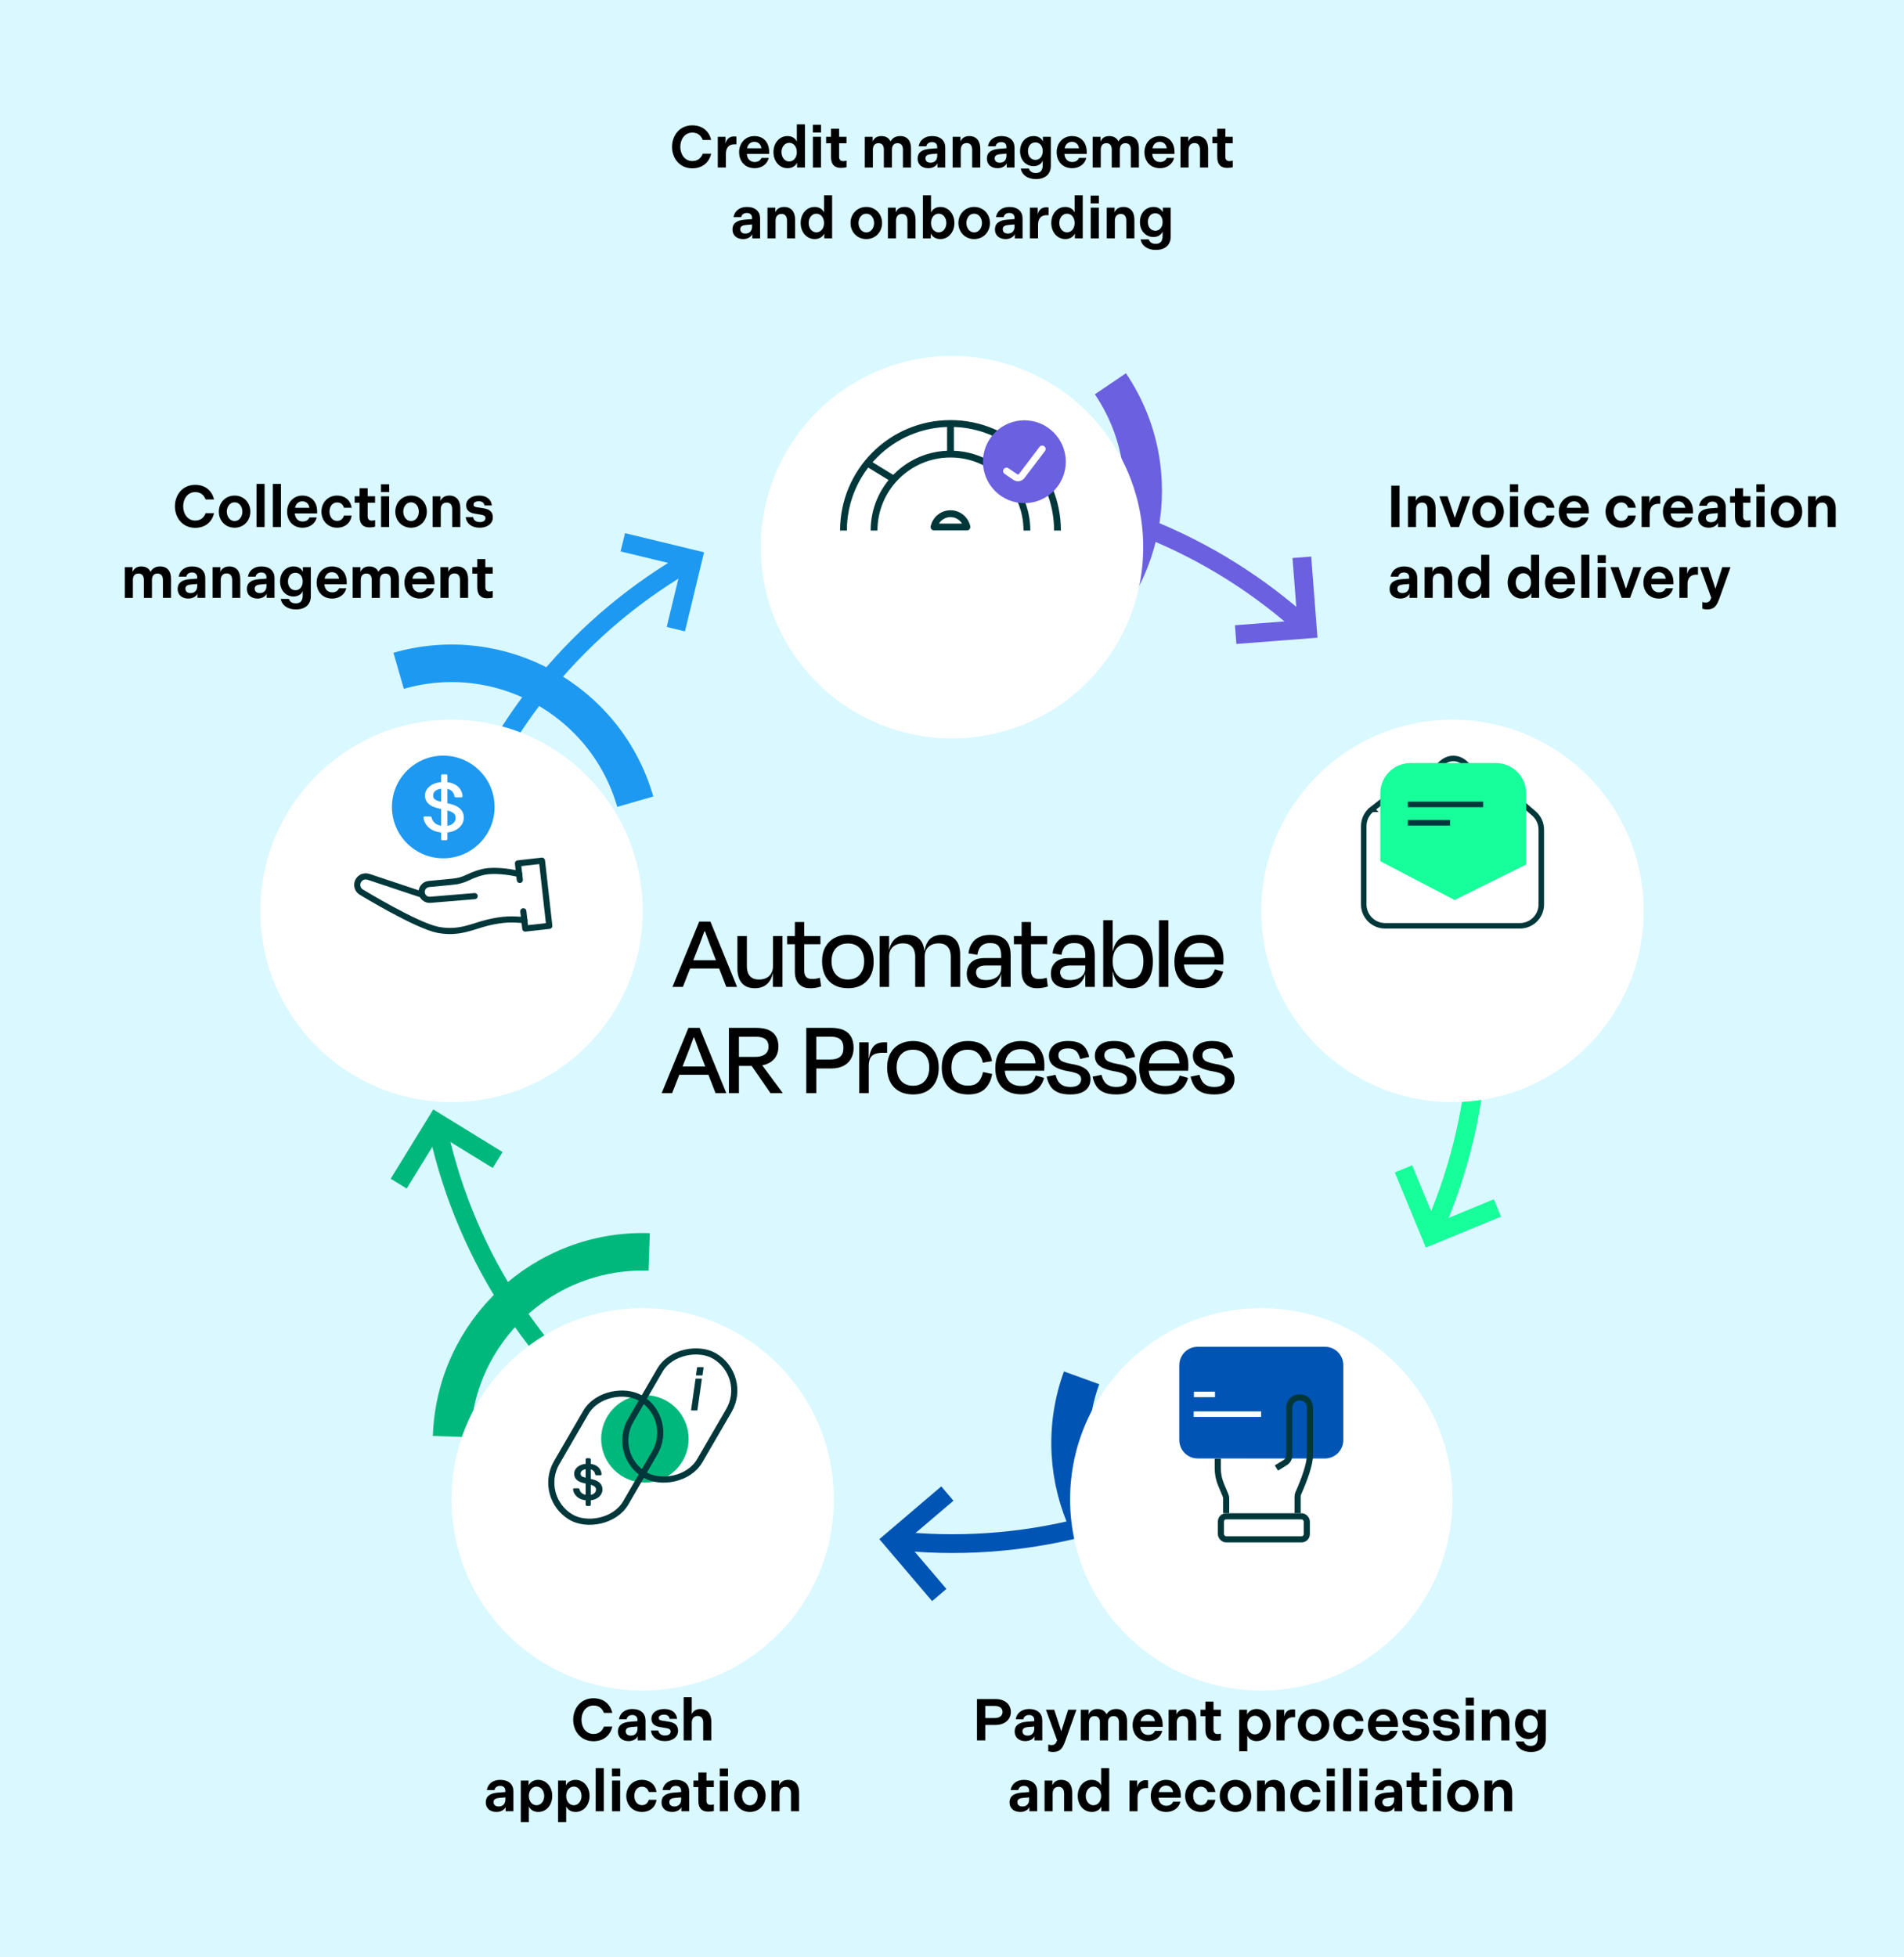 <?xml version="1.0" encoding="UTF-8"?>
<svg id="Layer_1" xmlns="http://www.w3.org/2000/svg" xmlns:xlink="http://www.w3.org/1999/xlink" viewBox="0 0 1014.854 1042.773">
  <defs>
    <style>
      .cls-1, .cls-2, .cls-3, .cls-4, .cls-5, .cls-6, .cls-7, .cls-8, .cls-9, .cls-10, .cls-11, .cls-12, .cls-13, .cls-14, .cls-15, .cls-16, .cls-17, .cls-18, .cls-19 {
        fill: none;
      }

      .cls-1, .cls-4, .cls-8, .cls-10 {
        stroke-width: 3.636px;
      }

      .cls-1, .cls-7, .cls-20 {
        stroke: #fff;
      }

      .cls-1, .cls-21, .cls-9 {
        stroke-linecap: round;
      }

      .cls-22 {
        fill: #0054b4;
      }

      .cls-2, .cls-3 {
        stroke: #00b87c;
      }

      .cls-2, .cls-3, .cls-5, .cls-6, .cls-11, .cls-12, .cls-16, .cls-17, .cls-18, .cls-19 {
        stroke-miterlimit: 10;
      }

      .cls-2, .cls-5, .cls-12, .cls-16, .cls-19 {
        stroke-width: 10px;
      }

      .cls-3, .cls-6, .cls-11, .cls-17, .cls-18 {
        stroke-width: 20px;
      }

      .cls-23 {
        fill: url(#linear-gradient);
      }

      .cls-4 {
        stroke: #00373b;
      }

      .cls-24 {
        fill: #1d99f2;
      }

      .cls-5, .cls-6 {
        stroke: #1d99f2;
      }

      .cls-25 {
        filter: url(#drop-shadow-36);
      }

      .cls-7, .cls-14 {
        stroke-width: 2.938px;
      }

      .cls-26, .cls-20 {
        fill: #fff;
      }

      .cls-27 {
        fill: #6b60e0;
      }

      .cls-28, .cls-8, .cls-21, .cls-20, .cls-9 {
        stroke-linejoin: round;
      }

      .cls-28, .cls-8, .cls-21, .cls-9, .cls-10, .cls-13, .cls-14, .cls-15 {
        stroke: #00373b;
      }

      .cls-28, .cls-21 {
        fill: #00373b;
      }

      .cls-28, .cls-20 {
        stroke-width: .545px;
      }

      .cls-21 {
        stroke-width: .654px;
      }

      .cls-29 {
        fill: #17ff9b;
      }

      .cls-30 {
        fill: #00b87c;
      }

      .cls-9, .cls-15 {
        stroke-width: 3.273px;
      }

      .cls-11, .cls-12 {
        stroke: #17ff9b;
      }

      .cls-13 {
        stroke-miterlimit: 4;
        stroke-width: 3.273px;
      }

      .cls-31 {
        fill: #d9f8ff;
      }

      .cls-16, .cls-18 {
        stroke: #6b60e0;
      }

      .cls-17, .cls-19 {
        stroke: #0054b4;
      }
    </style>
    <filter id="drop-shadow-36" x="47.891" y="98.896" width="919" height="893" filterUnits="userSpaceOnUse">
      <feOffset dx="0" dy="30"/>
      <feGaussianBlur result="blur" stdDeviation="30"/>
      <feFlood flood-color="#1278cb" flood-opacity=".2"/>
      <feComposite in2="blur" operator="in"/>
      <feComposite in="SourceGraphic"/>
    </filter>
    <linearGradient id="linear-gradient" x1="628.661" y1="4940.27" x2="715.85" y2="4940.27" gradientTransform="translate(0 5687.792) scale(1 -1)" gradientUnits="userSpaceOnUse">
      <stop offset="0" stop-color="#c5ffff"/>
      <stop offset="1" stop-color="#b3d6d6"/>
    </linearGradient>
  </defs>
  <rect class="cls-31" x="-61.838" y="-70.349" width="1138.529" height="1224.845"/>
  <g>
    <path d="M377.791,496.337h-4.234l3.19-3.828c-.464,1.354-1.006,2.9-1.624,4.64-.619,1.74-1.276,3.519-1.972,5.336-.696,1.818-1.392,3.596-2.088,5.336l-7.076,18.096h-5.568l14.268-34.8h5.974l14.21,34.8h-5.742l-7.018-18.096c-.696-1.74-1.392-3.538-2.088-5.394-.696-1.856-1.354-3.644-1.972-5.365-.619-1.72-1.141-3.238-1.566-4.553l3.306,3.828ZM384.809,516.115h-18.618v-4.408h18.618v4.408Z"/>
    <path d="M412.766,518.551h-1.45l.928-2.784c-.155,2.514-.658,4.563-1.508,6.148-.851,1.586-1.982,2.765-3.393,3.538-1.412.773-3.045,1.16-4.901,1.16-2.32,0-4.167-.474-5.539-1.421-1.373-.947-2.359-2.204-2.958-3.77-.6-1.566-.899-3.315-.899-5.249v-17.342h5.046v16.124c0,1.199.193,2.34.58,3.422.386,1.083,1.053,1.953,2.001,2.61.947.658,2.233.986,3.857.986,1.585,0,2.919-.28,4.002-.841,1.082-.56,1.933-1.372,2.552-2.436.618-1.063.928-2.329.928-3.799v-16.066h5.046v27.086h-5.104v-9.28l.812,1.914Z"/>
    <path d="M419.551,498.831h17.748v4.35h-17.748v-4.35ZM423.669,517.855v-26.506h4.988v25.81c0,1.508.328,2.639.986,3.393.657.754,1.72,1.131,3.19,1.131.734,0,1.421-.048,2.059-.145.638-.096,1.343-.261,2.117-.493l.638,4.64c-.619.194-1.218.357-1.798.493-.58.135-1.189.241-1.827.319-.638.077-1.383.116-2.233.116-1.856,0-3.393-.387-4.611-1.16-1.218-.773-2.108-1.817-2.668-3.132-.56-1.314-.841-2.803-.841-4.466Z"/>
    <path d="M451.973,526.613c-2.862,0-5.327-.58-7.395-1.74-2.069-1.16-3.654-2.813-4.756-4.959s-1.653-4.688-1.653-7.627c0-2.977.589-5.519,1.769-7.627,1.179-2.107,2.803-3.721,4.872-4.843,2.068-1.121,4.456-1.682,7.163-1.682s5.094.561,7.163,1.682c2.068,1.122,3.673,2.736,4.814,4.843,1.14,2.108,1.711,4.65,1.711,7.627,0,4.408-1.209,7.898-3.625,10.469-2.417,2.572-5.771,3.857-10.063,3.857ZM451.973,502.775c-2.746,0-4.892.851-6.438,2.552-1.547,1.702-2.32,4.002-2.32,6.902,0,1.934.338,3.625,1.015,5.075.676,1.45,1.662,2.591,2.958,3.422,1.295.832,2.871,1.247,4.727,1.247,2.784,0,4.93-.899,6.438-2.697,1.508-1.798,2.262-4.147,2.262-7.047,0-1.933-.348-3.615-1.044-5.046-.696-1.43-1.692-2.523-2.987-3.277-1.296-.754-2.833-1.131-4.611-1.131Z"/>
    <path d="M473.085,506.139h1.45l-.87,2.784c.116-2.474.599-4.504,1.45-6.09.85-1.585,2.001-2.764,3.451-3.538,1.45-.773,3.083-1.16,4.901-1.16,2.32,0,4.166.474,5.539,1.421,1.372.948,2.349,2.204,2.929,3.77.58,1.566.87,3.316.87,5.249l.058.87v16.472h-5.046v-16.124c0-1.237-.194-2.387-.58-3.451-.387-1.063-1.054-1.933-2.001-2.61-.948-.676-2.253-1.015-3.915-1.015-1.508,0-2.823.29-3.944.87-1.122.58-1.982,1.383-2.581,2.407-.6,1.025-.899,2.291-.899,3.799v16.124h-5.046v-27.086h5.046v9.28l-.812-1.972ZM491.935,506.603h1.45l-.812,2.32c.154-2.474.618-4.514,1.392-6.119.773-1.605,1.856-2.784,3.248-3.538,1.392-.754,3.074-1.131,5.046-1.131,2.358,0,4.234.474,5.626,1.421,1.392.948,2.387,2.204,2.987,3.77.599,1.566.899,3.316.899,5.249v17.342h-4.988v-16.124c0-1.237-.194-2.387-.58-3.451-.387-1.063-1.054-1.933-2.001-2.61-.948-.676-2.253-1.015-3.915-1.015-1.508,0-2.823.29-3.944.87-1.122.58-1.982,1.383-2.581,2.407-.6,1.025-.899,2.291-.899,3.799h-.812l-.116-3.19Z"/>
    <path d="M523.951,526.497c-1.74,0-3.258-.29-4.553-.87-1.296-.58-2.301-1.421-3.016-2.523-.716-1.102-1.073-2.523-1.073-4.263,0-2.397.773-4.379,2.32-5.945,1.546-1.566,3.963-2.349,7.25-2.349h9.686v3.944h-8.99c-1.702,0-3.016.31-3.944.928-.928.619-1.392,1.547-1.392,2.784,0,.658.174,1.315.522,1.972.348.658.908,1.17,1.682,1.537.773.368,1.798.551,3.074.551,1.701,0,3.161-.27,4.379-.812,1.218-.541,2.146-1.295,2.784-2.262.638-.966.957-2.088.957-3.364v-6.67c0-2.126-.435-3.76-1.305-4.901-.87-1.14-2.407-1.711-4.611-1.711-1.934,0-3.451.484-4.553,1.45-1.102.967-1.847,2.572-2.233,4.814l-4.756-.754c.27-2.088.879-3.857,1.827-5.307.947-1.45,2.233-2.571,3.857-3.364,1.624-.792,3.634-1.189,6.032-1.189,2.513,0,4.562.426,6.148,1.276,1.585.851,2.755,2.079,3.509,3.683.754,1.605,1.131,3.567,1.131,5.887v16.878h-5.046v-8.062l1.102,1.16h-1.508l.812-3.77c-.039,2.475-.493,4.553-1.363,6.235-.87,1.682-2.05,2.939-3.538,3.77-1.489.831-3.219,1.247-5.191,1.247Z"/>
    <path d="M540.422,498.831h17.748v4.35h-17.748v-4.35ZM544.54,517.855v-26.506h4.988v25.81c0,1.508.328,2.639.986,3.393.657.754,1.72,1.131,3.19,1.131.734,0,1.421-.048,2.059-.145.638-.096,1.343-.261,2.117-.493l.638,4.64c-.619.194-1.218.357-1.798.493-.58.135-1.189.241-1.827.319-.638.077-1.383.116-2.233.116-1.856,0-3.393-.387-4.611-1.16-1.218-.773-2.108-1.817-2.668-3.132-.56-1.314-.841-2.803-.841-4.466Z"/>
    <path d="M568.784,526.497c-1.74,0-3.258-.29-4.553-.87-1.296-.58-2.301-1.421-3.016-2.523-.716-1.102-1.073-2.523-1.073-4.263,0-2.397.773-4.379,2.32-5.945,1.546-1.566,3.963-2.349,7.25-2.349h9.686v3.944h-8.99c-1.702,0-3.016.31-3.944.928-.928.619-1.392,1.547-1.392,2.784,0,.658.174,1.315.522,1.972.348.658.908,1.17,1.682,1.537.773.368,1.798.551,3.074.551,1.701,0,3.161-.27,4.379-.812,1.218-.541,2.146-1.295,2.784-2.262.638-.966.957-2.088.957-3.364v-6.67c0-2.126-.435-3.76-1.305-4.901-.87-1.14-2.407-1.711-4.611-1.711-1.934,0-3.451.484-4.553,1.45-1.102.967-1.847,2.572-2.233,4.814l-4.756-.754c.27-2.088.879-3.857,1.827-5.307.947-1.45,2.233-2.571,3.857-3.364,1.624-.792,3.634-1.189,6.032-1.189,2.513,0,4.562.426,6.148,1.276,1.585.851,2.755,2.079,3.509,3.683.754,1.605,1.131,3.567,1.131,5.887v16.878h-5.046v-8.062l1.102,1.16h-1.508l.812-3.77c-.039,2.475-.493,4.553-1.363,6.235-.87,1.682-2.05,2.939-3.538,3.77-1.489.831-3.219,1.247-5.191,1.247Z"/>
    <path d="M593.085,490.363v35.554h-5.046v-35.554h5.046ZM592.099,517.855v-1.392h1.276l.174,1.392h-1.45ZM592.331,508.227l-.058-1.45h1.218l-.116,1.45h-1.044ZM614.487,512.345c0,4.408-.977,7.888-2.929,10.44-1.953,2.552-4.689,3.828-8.207,3.828-1.74,0-3.258-.281-4.553-.841-1.296-.56-2.369-1.363-3.219-2.407-.851-1.044-1.499-2.291-1.943-3.741-.445-1.45-.725-3.103-.841-4.959l.29-2.146c0,1.895.338,3.558,1.015,4.988.676,1.431,1.643,2.552,2.9,3.364,1.256.812,2.735,1.218,4.437,1.218,2.668,0,4.669-.86,6.003-2.581,1.334-1.72,2.001-4.127,2.001-7.221,0-3.054-.658-5.413-1.972-7.076-1.315-1.662-3.326-2.494-6.032-2.494-1.702,0-3.181.368-4.437,1.102-1.257.735-2.224,1.798-2.9,3.19-.677,1.392-1.015,3.094-1.015,5.104l-.29-2.03c.116-2.474.58-4.601,1.392-6.38.812-1.778,1.962-3.151,3.451-4.118,1.488-.966,3.373-1.45,5.655-1.45,3.673,0,6.457,1.276,8.352,3.828,1.894,2.552,2.842,6.013,2.842,10.382Z"/>
    <path d="M622.78,490.363v35.554h-5.046v-35.554h5.046Z"/>
    <path d="M639.774,526.555c-2.784,0-5.22-.542-7.308-1.624s-3.693-2.677-4.814-4.785c-1.122-2.107-1.682-4.63-1.682-7.569,0-3.054.57-5.655,1.711-7.801,1.14-2.146,2.745-3.789,4.814-4.93,2.068-1.14,4.475-1.711,7.221-1.711,2.668,0,4.93.532,6.786,1.595,1.856,1.064,3.257,2.543,4.205,4.437.947,1.895,1.421,4.08,1.421,6.554v1.508c0,.542-.039,1.122-.116,1.74h-22.62v-3.944h19.314l-1.276,1.566c.077-2.9-.532-5.142-1.827-6.728-1.296-1.585-3.316-2.378-6.061-2.378-2.668,0-4.766.822-6.293,2.465-1.528,1.644-2.291,4.128-2.291,7.453,0,3.132.763,5.53,2.291,7.192,1.527,1.663,3.721,2.494,6.583,2.494,1.624,0,2.938-.241,3.944-.725,1.005-.483,1.807-1.16,2.407-2.03.599-.87,1.053-1.807,1.363-2.813l4.408,1.276c-.464,1.779-1.209,3.326-2.233,4.64-1.025,1.315-2.359,2.33-4.002,3.045-1.644.715-3.625,1.073-5.945,1.073Z"/>
    <path d="M372.05,552.947h-4.234l3.19-3.828c-.464,1.354-1.006,2.9-1.624,4.64-.619,1.74-1.276,3.519-1.972,5.336-.696,1.818-1.392,3.596-2.088,5.336l-7.076,18.096h-5.568l14.268-34.8h5.974l14.21,34.8h-5.742l-7.018-18.096c-.696-1.74-1.392-3.538-2.088-5.394-.696-1.856-1.354-3.644-1.972-5.365-.619-1.72-1.141-3.238-1.566-4.553l3.306,3.828ZM379.067,572.725h-18.618v-4.408h18.618v4.408Z"/>
    <path d="M391.479,552.483l2.378-3.19v33.234h-5.336v-34.8h14.558c2.745,0,4.988.397,6.728,1.189,1.74.793,3.025,1.943,3.857,3.451.831,1.508,1.247,3.268,1.247,5.278,0,2.204-.484,4.07-1.45,5.597-.967,1.528-2.359,2.707-4.176,3.538-1.818.832-4.022,1.247-6.612,1.247h-11.136v-4.814h11.02c2.242,0,3.982-.473,5.22-1.421,1.237-.947,1.856-2.291,1.856-4.031,0-1.082-.213-2.02-.638-2.813-.426-.792-1.141-1.401-2.146-1.827-1.006-.425-2.359-.638-4.06-.638h-11.31ZM405.225,566.287l11.948,16.124v.116h-6.496l-10.614-15.37,5.162-.87Z"/>
    <path d="M432.832,552.425l2.262-3.074v33.176h-5.336v-34.8h13.282c2.629,0,4.833.397,6.612,1.189,1.778.793,3.112,1.992,4.002,3.596.889,1.605,1.334,3.606,1.334,6.003,0,2.088-.455,3.954-1.363,5.597-.909,1.644-2.243,2.929-4.002,3.857-1.76.928-3.896,1.392-6.409,1.392h-10.44v-4.756h9.86c2.242,0,3.953-.493,5.133-1.479,1.179-.986,1.769-2.503,1.769-4.553,0-1.469-.242-2.648-.725-3.538-.484-.889-1.238-1.546-2.262-1.972-1.025-.425-2.349-.638-3.973-.638h-9.744Z"/>
    <path d="M462.354,563.793h1.102l-.58,2.088c.232-2.01.56-3.683.986-5.017.425-1.334.986-2.397,1.682-3.19.696-.792,1.508-1.363,2.436-1.711s1.991-.522,3.19-.522h1.682v5.568h-2.378c-1.702,0-3.113.232-4.234.696-1.122.464-1.934,1.218-2.436,2.262-.503,1.044-.754,2.436-.754,4.176v14.384h-5.046v-27.086h4.988v9.86l-.638-1.508Z"/>
    <path d="M486.656,583.223c-2.862,0-5.327-.58-7.395-1.74-2.069-1.16-3.654-2.813-4.756-4.959s-1.653-4.688-1.653-7.627c0-2.977.589-5.519,1.769-7.627,1.179-2.107,2.803-3.721,4.872-4.843,2.068-1.121,4.456-1.682,7.163-1.682s5.094.561,7.163,1.682c2.068,1.122,3.673,2.736,4.814,4.843,1.14,2.108,1.711,4.65,1.711,7.627,0,4.408-1.209,7.898-3.625,10.469-2.417,2.572-5.771,3.857-10.063,3.857ZM486.656,559.385c-2.746,0-4.892.851-6.438,2.552-1.547,1.702-2.32,4.002-2.32,6.902,0,1.934.338,3.625,1.015,5.075.676,1.45,1.662,2.591,2.958,3.422,1.295.832,2.871,1.247,4.727,1.247,2.784,0,4.93-.899,6.438-2.697,1.508-1.798,2.262-4.147,2.262-7.047,0-1.933-.348-3.615-1.044-5.046-.696-1.43-1.692-2.523-2.987-3.277-1.296-.754-2.833-1.131-4.611-1.131Z"/>
    <path d="M523.834,566.287c-.271-1.392-.745-2.61-1.421-3.654-.677-1.044-1.557-1.846-2.639-2.407-1.083-.56-2.417-.841-4.002-.841-2.552,0-4.631.793-6.235,2.378-1.605,1.586-2.407,4.002-2.407,7.25,0,1.972.357,3.674,1.073,5.104.715,1.431,1.74,2.523,3.074,3.277,1.334.754,2.871,1.131,4.611,1.131,1.817,0,3.248-.319,4.292-.957s1.856-1.508,2.436-2.61,1.024-2.329,1.334-3.683l4.872,1.044c-.58,3.403-1.895,6.071-3.944,8.004-2.05,1.934-4.988,2.9-8.816,2.9-2.862,0-5.346-.56-7.453-1.682-2.108-1.121-3.741-2.745-4.901-4.872-1.16-2.126-1.74-4.698-1.74-7.714s.589-5.568,1.769-7.656c1.179-2.088,2.822-3.702,4.93-4.843,2.107-1.14,4.495-1.711,7.163-1.711,2.629,0,4.823.426,6.583,1.276,1.759.851,3.161,2.079,4.205,3.683s1.759,3.529,2.146,5.771l-4.93.811Z"/>
    <path d="M544.307,583.165c-2.784,0-5.22-.542-7.308-1.624s-3.693-2.677-4.814-4.785c-1.122-2.107-1.682-4.63-1.682-7.569,0-3.054.57-5.655,1.711-7.801,1.14-2.146,2.745-3.789,4.814-4.93,2.068-1.14,4.475-1.711,7.221-1.711,2.668,0,4.93.532,6.786,1.595,1.856,1.064,3.257,2.543,4.205,4.437.947,1.895,1.421,4.08,1.421,6.554v1.508c0,.542-.039,1.122-.116,1.74h-22.62v-3.944h19.314l-1.276,1.566c.077-2.9-.532-5.142-1.827-6.728-1.296-1.585-3.316-2.378-6.061-2.378-2.668,0-4.766.822-6.293,2.465-1.528,1.644-2.291,4.128-2.291,7.453,0,3.132.763,5.53,2.291,7.192,1.527,1.663,3.721,2.494,6.583,2.494,1.624,0,2.938-.241,3.944-.725,1.005-.483,1.807-1.16,2.407-2.03.599-.87,1.053-1.807,1.363-2.813l4.408,1.276c-.464,1.779-1.209,3.326-2.233,4.64-1.025,1.315-2.359,2.33-4.002,3.045-1.644.715-3.625,1.073-5.945,1.073Z"/>
    <path d="M570.465,583.223c-2.784,0-5.037-.397-6.757-1.189-1.721-.792-3.026-1.914-3.915-3.364-.89-1.45-1.528-3.103-1.914-4.959l4.756-.928c.309,1.238.754,2.34,1.334,3.306.58.967,1.401,1.731,2.465,2.291,1.063.561,2.445.841,4.147.841,1.894,0,3.306-.367,4.234-1.102.928-.734,1.411-1.72,1.45-2.958,0-.773-.213-1.43-.638-1.972-.426-.541-1.18-1.005-2.262-1.392-1.083-.386-2.591-.734-4.524-1.044-2.359-.464-4.244-1.053-5.655-1.769-1.412-.715-2.446-1.595-3.103-2.639-.658-1.044-.986-2.281-.986-3.712,0-2.32.87-4.214,2.61-5.684,1.74-1.469,4.272-2.204,7.598-2.204,2.358,0,4.301.329,5.829.986,1.527.658,2.706,1.624,3.538,2.9.831,1.276,1.459,2.804,1.885,4.582l-4.814,1.102c-.503-1.972-1.247-3.402-2.233-4.292-.986-.889-2.369-1.334-4.147-1.334-1.74,0-3.045.329-3.915.986-.87.658-1.305,1.547-1.305,2.668,0,.735.193,1.402.58,2.001.386.6,1.082,1.102,2.088,1.508,1.005.406,2.436.783,4.292,1.131,2.474.387,4.456.948,5.945,1.682,1.488.735,2.561,1.644,3.219,2.726.657,1.083.986,2.301.986,3.654,0,1.663-.397,3.103-1.189,4.321-.793,1.218-1.982,2.166-3.567,2.842-1.586.676-3.596,1.015-6.032,1.015Z"/>
    <path d="M594.941,583.223c-2.784,0-5.037-.397-6.757-1.189-1.721-.792-3.026-1.914-3.915-3.364-.89-1.45-1.528-3.103-1.914-4.959l4.756-.928c.309,1.238.754,2.34,1.334,3.306.58.967,1.401,1.731,2.465,2.291,1.063.561,2.445.841,4.147.841,1.894,0,3.306-.367,4.234-1.102.928-.734,1.411-1.72,1.45-2.958,0-.773-.213-1.43-.638-1.972-.426-.541-1.18-1.005-2.262-1.392-1.083-.386-2.591-.734-4.524-1.044-2.359-.464-4.244-1.053-5.655-1.769-1.412-.715-2.446-1.595-3.103-2.639-.658-1.044-.986-2.281-.986-3.712,0-2.32.87-4.214,2.61-5.684,1.74-1.469,4.272-2.204,7.598-2.204,2.358,0,4.301.329,5.829.986,1.527.658,2.706,1.624,3.538,2.9.831,1.276,1.459,2.804,1.885,4.582l-4.814,1.102c-.503-1.972-1.247-3.402-2.233-4.292-.986-.889-2.369-1.334-4.147-1.334-1.74,0-3.045.329-3.915.986-.87.658-1.305,1.547-1.305,2.668,0,.735.193,1.402.58,2.001.386.6,1.082,1.102,2.088,1.508,1.005.406,2.436.783,4.292,1.131,2.474.387,4.456.948,5.945,1.682,1.488.735,2.561,1.644,3.219,2.726.657,1.083.986,2.301.986,3.654,0,1.663-.397,3.103-1.189,4.321-.793,1.218-1.982,2.166-3.567,2.842-1.586.676-3.596,1.015-6.032,1.015Z"/>
    <path d="M621.041,583.165c-2.784,0-5.22-.542-7.308-1.624s-3.693-2.677-4.814-4.785c-1.122-2.107-1.682-4.63-1.682-7.569,0-3.054.57-5.655,1.711-7.801,1.14-2.146,2.745-3.789,4.814-4.93,2.068-1.14,4.475-1.711,7.221-1.711,2.668,0,4.93.532,6.786,1.595,1.856,1.064,3.257,2.543,4.205,4.437.947,1.895,1.421,4.08,1.421,6.554v1.508c0,.542-.039,1.122-.116,1.74h-22.62v-3.944h19.314l-1.276,1.566c.077-2.9-.532-5.142-1.827-6.728-1.296-1.585-3.316-2.378-6.061-2.378-2.668,0-4.766.822-6.293,2.465-1.528,1.644-2.291,4.128-2.291,7.453,0,3.132.763,5.53,2.291,7.192,1.527,1.663,3.721,2.494,6.583,2.494,1.624,0,2.938-.241,3.944-.725,1.005-.483,1.807-1.16,2.407-2.03.599-.87,1.053-1.807,1.363-2.813l4.408,1.276c-.464,1.779-1.209,3.326-2.233,4.64-1.025,1.315-2.359,2.33-4.002,3.045-1.644.715-3.625,1.073-5.945,1.073Z"/>
    <path d="M647.198,583.223c-2.784,0-5.037-.397-6.757-1.189-1.721-.792-3.026-1.914-3.915-3.364-.89-1.45-1.528-3.103-1.914-4.959l4.756-.928c.309,1.238.754,2.34,1.334,3.306.58.967,1.401,1.731,2.465,2.291,1.063.561,2.445.841,4.147.841,1.894,0,3.306-.367,4.234-1.102.928-.734,1.411-1.72,1.45-2.958,0-.773-.213-1.43-.638-1.972-.426-.541-1.18-1.005-2.262-1.392-1.083-.386-2.591-.734-4.524-1.044-2.359-.464-4.244-1.053-5.655-1.769-1.412-.715-2.446-1.595-3.103-2.639-.658-1.044-.986-2.281-.986-3.712,0-2.32.87-4.214,2.61-5.684,1.74-1.469,4.272-2.204,7.598-2.204,2.358,0,4.301.329,5.829.986,1.527.658,2.706,1.624,3.538,2.9.831,1.276,1.459,2.804,1.885,4.582l-4.814,1.102c-.503-1.972-1.247-3.402-2.233-4.292-.986-.889-2.369-1.334-4.147-1.334-1.74,0-3.045.329-3.915.986-.87.658-1.305,1.547-1.305,2.668,0,.735.193,1.402.58,2.001.386.6,1.082,1.102,2.088,1.508,1.005.406,2.436.783,4.292,1.131,2.474.387,4.456.948,5.945,1.682,1.488.735,2.561,1.644,3.219,2.726.657,1.083.986,2.301.986,3.654,0,1.663-.397,3.103-1.189,4.321-.793,1.218-1.982,2.166-3.567,2.842-1.586.676-3.596,1.015-6.032,1.015Z"/>
  </g>
  <g>
    <path class="cls-16" d="M696.858,335.222c-49.905-45.727-116.409-73.631-189.43-73.631"/>
    <polyline class="cls-16" points="658.623 338.176 696.858 335.222 693.903 296.987"/>
    <path class="cls-18" d="M564.505,346.019c46.628-31.523,58.873-94.878,27.35-141.506"/>
  </g>
  <g>
    <path class="cls-5" d="M369.236,297.994c-58.91,33.332-106,87.959-128.565,157.406"/>
    <polyline class="cls-5" points="360.231 335.27 369.236 297.994 331.96 288.988"/>
    <path class="cls-6" d="M338.606,427.205c-15.572-54.087-72.041-85.311-126.128-69.739"/>
  </g>
  <g>
    <path class="cls-2" d="M232.59,598.076c13.497,66.327,50.898,127.992,109.973,170.913"/>
    <polyline class="cls-2" points="265.259 618.16 232.59 598.076 212.506 630.745"/>
    <path class="cls-3" d="M346.012,667.136c-56.252-1.905-103.397,42.153-105.302,98.405"/>
  </g>
  <g>
    <path class="cls-19" d="M475.759,820.765c67.252,7.66,137.456-8.855,196.532-51.776"/>
    <polyline class="cls-19" points="504.955 795.901 475.759 820.765 500.623 849.961"/>
    <path class="cls-17" d="M576.489,734.235c-19.194,52.91,8.138,111.362,61.048,130.556"/>
  </g>
  <g>
    <path class="cls-12" d="M762.692,658.312c28.067-61.593,34.055-133.465,11.49-202.912"/>
    <polyline class="cls-12" points="748.068 622.862 762.692 658.312 798.143 643.687"/>
    <path class="cls-11" d="M711.525,535.774c44.389,34.605,108.427,26.673,143.032-17.716"/>
  </g>
  <g class="cls-25">
    <circle class="cls-26" cx="507.427" cy="261.591" r="101.912"/>
    <circle class="cls-26" cx="240.672" cy="455.4" r="101.912"/>
    <circle class="cls-26" cx="342.563" cy="768.99" r="101.912"/>
    <circle class="cls-26" cx="672.291" cy="768.99" r="101.912"/>
    <circle class="cls-26" cx="774.183" cy="455.4" r="101.912"/>
  </g>
  <g>
    <path class="cls-14" d="M784.851,411.037h-20.705l3.525-3.645h0c2.191-2.266,4.756-3.282,7.229-3.207,2.475.075,5.015,1.247,7.136,3.654l2.815,3.198Z"/>
    <path class="cls-14" d="M731.26,431.265l6.967-5.457v28.152l.789.412,35.528,18.551.663.346.67-.332,34.246-16.985.816-.405v-27.791l6.626,5.701c2.512,2.167,3.961,5.322,3.961,8.642v39.854c0,6.293-5.103,11.396-11.396,11.396h-71.843c-6.296,0-11.396-5.103-11.396-11.396v-41.718c0-3.498,1.611-6.808,4.367-8.97 0,0,0-0.0.001-0Z"/>
    <path class="cls-29" d="M813.455,422.728v37.952l-38.157,18.925-39.585-20.675v-36.203c0-8.89,7.208-16.098,16.098-16.098h45.546c8.89,0,16.098,7.208,16.098,16.098Z"/>
    <line class="cls-14" x1="750.398" y1="428.666" x2="790.554" y2="428.666"/>
    <line class="cls-14" x1="750.398" y1="438.46" x2="772.924" y2="438.46"/>
  </g>
  <g>
    <path class="cls-23" d="M638.357,717.883c-5.346,0-9.696,4.35-9.696,9.696v39.886c0,5.347,4.35,9.696,9.696,9.696h67.796c5.346,0,9.696-4.35,9.696-9.696v-39.886c0-5.346-4.35-9.696-9.696-9.696h-67.796Z"/>
    <path class="cls-23" d="M638.357,717.883c-5.346,0-9.696,4.35-9.696,9.696v39.886c0,5.347,4.35,9.696,9.696,9.696h67.796c5.346,0,9.696-4.35,9.696-9.696v-39.886c0-5.346-4.35-9.696-9.696-9.696h-67.796Z"/>
    <path class="cls-22" d="M706.191,717.68h-67.8c-5.417,0-9.807,4.391-9.807,9.807v39.889c0,5.416,4.391,9.807,9.807,9.807h67.8c5.417,0,9.807-4.391,9.807-9.807v-39.889c0-5.417-4.391-9.807-9.807-9.807Z"/>
    <path class="cls-7" d="M636.251,753.6h35.938"/>
    <line class="cls-7" x1="636.364" y1="743.071" x2="647.599" y2="743.071"/>
    <path class="cls-15" d="M680.346,782.297l4.71-2.924c1.312-.815,2.11-2.249,2.11-3.794v-25.803h0c.619-6.821,10.657-6.838,11.041,0h0v25.648c0,4.991-3.064,13.281-6.183,20.292-.258.58-.394,1.206-.394,1.84v8.789"/>
    <path class="cls-15" d="M649.09,777.322v5.18c0,2.966.591,5.903,1.739,8.638l2.379,5.669c.23.547.348,1.134.348,1.728v7.808"/>
    <rect class="cls-15" x="650.764" y="808.02" width="45.768" height="12.279" rx="2.791" ry="2.791"/>
  </g>
  <g>
    <path class="cls-30" d="M360.23,750.267c9.105,9.105,9.105,23.867,0,32.972-9.105,9.105-23.867,9.105-32.972,0-9.105-9.105-9.105-23.867,0-32.972,9.105-9.105,23.867-9.105,32.972,0Z"/>
    <rect class="cls-13" x="286.167" y="755.47" width="73.438" height="42.608" rx="21.304" ry="21.304" transform="translate(-510.983 665.891) rotate(-59.854)"/>
    <rect class="cls-13" x="325.616" y="733.004" width="73.438" height="42.608" rx="21.304" ry="21.304" transform="translate(-471.918 688.821) rotate(-59.854)"/>
    <path class="cls-28" d="M314.619,788.313v-5.625c.771.152,1.386.453,1.85.886.53.494.888,1.182,1.048,2.078.026.145.151.25.298.25h2.271c.085,0,.166-.036.224-.098.057-.063.086-.146.079-.231-.129-1.484-.754-2.731-1.803-3.642-.99-.86-2.339-1.406-3.967-1.588v-2.677c0-.167-.136-.303-.303-.303h-1.565c-.167,0-.303.136-.303.303v2.642c-3.515.276-6.139,2.252-6.139,5.002,0,1.308.471,2.333,1.331,3.114.848.77,2.055,1.287,3.506,1.635l1.302.313v6.536c-1.117-.161-1.962-.554-2.575-1.086-.673-.584-1.088-1.354-1.276-2.22-.03-.139-.153-.239-.296-.239h-2.302c-.089,0-.173.039-.231.107-.058.068-.083.157-.068.245.506,3.098,2.994,5.203,6.749,5.555v2.646c0,.167.136.303.303.303h1.565c.167,0,.303-.136.303-.303v-2.646c3.482-.336,6.231-2.509,6.231-5.551,0-1.484-.559-2.615-1.515-3.457-.943-.831-2.257-1.367-3.752-1.715-.001-0-.001-0-.001-.001l-.963-.233ZM312.022,787.703h-.001c-1.051-.248-1.749-.525-2.185-.9-.414-.356-.62-.824-.62-1.546,0-.767.333-1.379.933-1.826.55-.41,1.332-.688,2.297-.795v5.165l-.425-.099ZM317.941,793.823c0,1.466-1.129,2.793-3.323,3.112v-6.054c1.133.281,1.956.622,2.499,1.076.544.456.824,1.04.824,1.866Z"/>
    <path class="cls-21" d="M371.369,732.285l-.051.347h2.812l.038-.259.463-3.162.051-.347h-2.812l-.038.259-.463,3.162ZM368.746,750.948l-.05.346h2.724l.037-.26,2.298-16.062h-2.724l-.037.26-2.248,15.716Z"/>
  </g>
  <g>
    <path class="cls-10" d="M563.656,282.718c0-31.501-25.536-57.037-57.037-57.037s-57.037,25.536-57.037,57.037"/>
    <path class="cls-10" d="M547.36,282.718c0-22.5-18.24-40.741-40.741-40.741s-40.741,18.24-40.741,40.741"/>
    <path class="cls-4" d="M539.424,255.917l13.889-8.508"/>
    <path class="cls-10" d="M477.263,255.917l-13.889-8.508"/>
    <path class="cls-10" d="M506.62,241.977v-16.296"/>
    <path class="cls-27" d="M561.612,230.44c8.622,8.622,8.622,22.6,0,31.222-8.622,8.622-22.6,8.622-31.222,0-8.622-8.622-8.622-22.6,0-31.222,8.622-8.622,22.6-8.622,31.222,0Z"/>
    <path class="cls-1" d="M536.496,251.031l4.679,3.183c1.107.753,2.609.507,3.418-.56l10.915-14.393"/>
    <path class="cls-8" d="M515.398,280.832h-17.559c.866-4.053,4.468-7.092,8.78-7.092s7.913,3.039,8.779,7.092Z"/>
  </g>
  <g>
    <g>
      <path class="cls-24" d="M255.618,410.685c10.685,10.685,10.685,28.009,0,38.694-10.685,10.685-28.009,10.685-38.694,0-10.685-10.685-10.685-28.009,0-38.694,10.685-10.685,28.009-10.685,38.694,0Z"/>
      <path class="cls-20" d="M238.187,428.239v-8.177c1.182.207,2.126.65,2.835,1.31.771.718,1.285,1.713,1.514,2.996.024.136.142.234.279.234h3.188c.079,0,.155-.033.209-.092.054-.059.081-.137.073-.216-.178-2.049-1.04-3.764-2.482-5.018-1.388-1.206-3.297-1.969-5.616-2.208v-3.885c0-.157-.127-.284-.284-.284h-2.197c-.157,0-.284.127-.284.284v3.84c-4.967.345-8.617,3.106-8.617,6.889,0,1.798.646,3.197,1.822,4.265,1.165,1.058,2.833,1.776,4.858,2.263l1.937.466v9.448c-1.671-.214-2.934-.786-3.849-1.58-.971-.843-1.568-1.951-1.837-3.194-.028-.131-.144-.224-.277-.224h-3.231c-.083,0-.162.036-.216.1-.054.063-.077.147-.064.229.704,4.305,4.181,7.237,9.475,7.69v3.844c0,.157.127.284.284.284h2.197c.157,0,.284-.127.284-.284v-3.844c4.908-.426,8.746-3.457,8.746-7.662,0-2.042-.768-3.59-2.078-4.745-1.299-1.145-3.117-1.889-5.206-2.376-.001,0-.001-0-.001-0l-1.461-.354ZM234.651,427.409s-.001-0-.001-0c-1.479-.35-2.487-.745-3.127-1.294-.619-.532-.919-1.232-.919-2.277,0-1.125.491-2.024,1.367-2.677.828-.617,2.008-1.02,3.451-1.159v7.585l-.771-.178ZM243.134,435.861c0,2.184-1.714,4.119-4.947,4.53v-8.84c1.687.404,2.925.9,3.74,1.582.798.668,1.207,1.53,1.207,2.728Z"/>
    </g>
    <polyline class="cls-9" points="277.067 468.909 276.077 460.096 288.873 458.66 292.77 493.375 279.975 494.811 278.943 485.622"/>
    <path class="cls-9" d="M252.997,477.533l-23.672,1.962c-2.266.188-4.273-1.452-4.542-3.709h0c-.28-2.352,1.429-4.474,3.787-4.702l12.989-1.255c2.669-.258,5.266-.979,7.678-2.15,2.814-1.367,7.081-3.106,11.147-3.453,6.136-.524,12.994.757,16.326,1.507"/>
    <path class="cls-9" d="M224.896,476.736l-28.519-9.49c-2.288-.761-4.773.402-5.653,2.647h0c-.864,2.202.11,4.698,2.237,5.733,0,0,29.221,17.765,40.608,19.908,11.388,2.143,18.574-2.05,26.613-3.939s12.701-1.888,19.291-1.248"/>
  </g>
  <g>
    <path d="M741.553,258.807h4.405v22.024h-4.405v-22.024Z"/>
    <path d="M750.459,264.471h4.153v2.517c.755-1.762,2.266-2.894,4.72-2.894,3.87,0,5.852,2.706,5.852,6.733v10.005h-4.311v-9.438c0-2.077-.881-3.587-2.926-3.587-1.982,0-3.178,1.353-3.178,3.587v9.438h-4.311v-16.36Z"/>
    <path d="M767.199,264.471h4.342l3.901,11.516,3.901-11.516h4.311l-6.009,16.36h-4.405l-6.041-16.36Z"/>
    <path d="M784.759,272.651c0-4.751,3.461-8.558,8.401-8.558s8.401,3.807,8.401,8.558-3.461,8.559-8.401,8.559-8.401-3.808-8.401-8.559ZM797.313,272.651c0-2.485-1.51-4.971-4.153-4.971s-4.153,2.485-4.153,4.971,1.51,5.003,4.153,5.003,4.153-2.517,4.153-5.003Z"/>
    <path d="M804.804,258.052h4.373v4.153h-4.373v-4.153ZM804.836,264.471h4.311v16.36h-4.311v-16.36Z"/>
    <path d="M820.757,264.093c4.405,0,7.268,2.737,7.771,6.481h-4.122c-.472-1.605-1.636-2.832-3.619-2.832-2.643,0-4.09,2.328-4.09,4.908s1.448,4.94,4.09,4.94c1.982,0,3.147-1.259,3.619-2.863h4.122c-.503,3.744-3.367,6.481-7.771,6.481-5.097,0-8.338-3.933-8.338-8.559s3.241-8.558,8.338-8.558Z"/>
    <path d="M838.977,264.093c5.191,0,7.897,3.713,7.897,8.464v1.038h-11.894c.157,2.454,1.636,4.311,4.153,4.311,2.014,0,3.083-.944,3.618-2.171h3.901c-.755,3.24-3.681,5.475-7.488,5.475-5.254,0-8.306-3.744-8.306-8.559,0-4.782,3.335-8.558,8.118-8.558ZM842.752,270.606c-.283-2.045-1.636-3.461-3.775-3.461-2.108,0-3.493,1.478-3.87,3.461h7.646Z"/>
    <path d="M864.12,264.093c4.405,0,7.268,2.737,7.771,6.481h-4.122c-.472-1.605-1.636-2.832-3.619-2.832-2.643,0-4.09,2.328-4.09,4.908s1.447,4.94,4.09,4.94c1.982,0,3.147-1.259,3.619-2.863h4.122c-.503,3.744-3.367,6.481-7.771,6.481-5.097,0-8.338-3.933-8.338-8.559s3.241-8.558,8.338-8.558Z"/>
    <path d="M875.008,264.471h4.122v3.681c.472-2.297,1.951-3.87,4.531-3.87.472,0,.944.031,1.258.126v4.091c-.315-.032-.629-.032-1.038-.032-2.894,0-4.562,1.794-4.562,5.098v7.268h-4.311v-16.36Z"/>
    <path d="M894.486,264.093c5.191,0,7.897,3.713,7.897,8.464v1.038h-11.894c.157,2.454,1.636,4.311,4.153,4.311,2.014,0,3.083-.944,3.618-2.171h3.902c-.755,3.24-3.682,5.475-7.489,5.475-5.254,0-8.306-3.744-8.306-8.559,0-4.782,3.335-8.558,8.118-8.558ZM898.261,270.606c-.283-2.045-1.636-3.461-3.775-3.461-2.108,0-3.493,1.478-3.87,3.461h7.646Z"/>
    <path d="M911.605,270.889l3.965-.315v-.598c0-1.637-.913-2.675-2.8-2.675-1.73,0-2.8.976-2.989,2.234h-4.09c.503-3.241,3.209-5.443,7.08-5.443,4.625,0,7.079,2.454,7.079,6.167v10.571h-4.153v-2.233c-.629,1.416-2.422,2.611-4.877,2.611-3.461,0-5.695-2.014-5.695-5.129,0-3.209,2.234-4.877,6.481-5.191ZM911.983,278.284c2.202,0,3.587-1.385,3.587-3.744v-1.102l-3.115.252c-1.951.157-3.178.724-3.178,2.265,0,1.385.976,2.329,2.706,2.329Z"/>
    <path d="M924.759,275.294v-7.362h-2.612v-3.461h2.612v-4.311h4.311v4.311h3.933v3.461h-3.933v7.236c0,1.447.724,2.266,2.171,2.266.755,0,1.384-.126,1.794-.283v3.492c-.661.252-1.825.409-3.021.409-3.461,0-5.254-1.951-5.254-5.758Z"/>
    <path d="M936.182,258.052h4.373v4.153h-4.373v-4.153ZM936.214,264.471h4.311v16.36h-4.311v-16.36Z"/>
    <path d="M943.798,272.651c0-4.751,3.461-8.558,8.401-8.558s8.4,3.807,8.4,8.558-3.461,8.559-8.4,8.559-8.401-3.808-8.401-8.559ZM956.351,272.651c0-2.485-1.51-4.971-4.153-4.971s-4.153,2.485-4.153,4.971,1.51,5.003,4.153,5.003,4.153-2.517,4.153-5.003Z"/>
    <path d="M963.716,264.471h4.153v2.517c.755-1.762,2.266-2.894,4.72-2.894,3.87,0,5.852,2.706,5.852,6.733v10.005h-4.311v-9.438c0-2.077-.881-3.587-2.926-3.587-1.982,0-3.178,1.353-3.178,3.587v9.438h-4.311v-16.36Z"/>
    <path d="M747.154,308.652l3.965-.315v-.598c0-1.636-.913-2.674-2.8-2.674-1.73,0-2.8.975-2.989,2.233h-4.09c.503-3.24,3.209-5.443,7.08-5.443,4.625,0,7.079,2.454,7.079,6.167v10.572h-4.153v-2.234c-.629,1.416-2.422,2.611-4.877,2.611-3.461,0-5.695-2.014-5.695-5.128,0-3.21,2.234-4.877,6.481-5.191ZM747.531,316.045c2.202,0,3.587-1.385,3.587-3.744v-1.102l-3.115.252c-1.951.157-3.178.724-3.178,2.266,0,1.384.976,2.328,2.706,2.328Z"/>
    <path d="M759.333,302.233h4.153v2.518c.755-1.763,2.266-2.896,4.72-2.896,3.87,0,5.852,2.706,5.852,6.733v10.006h-4.311v-9.44c0-2.076-.881-3.587-2.926-3.587-1.982,0-3.178,1.353-3.178,3.587v9.44h-4.311v-16.361Z"/>
    <path d="M789.603,318.594v-2.58c-.787,1.699-2.58,2.957-5.097,2.957-4.373,0-7.488-3.775-7.488-8.558s3.083-8.559,7.457-8.559c2.485,0,4.248,1.259,5.002,2.958v-9.188h4.311v22.969h-4.185ZM785.387,305.442c-2.517,0-4.09,2.392-4.09,4.972s1.573,4.971,4.09,4.971c2.454,0,4.09-2.171,4.09-4.971s-1.636-4.972-4.09-4.972Z"/>
    <path d="M816.193,318.594v-2.58c-.787,1.699-2.58,2.957-5.097,2.957-4.373,0-7.488-3.775-7.488-8.558s3.083-8.559,7.457-8.559c2.485,0,4.248,1.259,5.002,2.958v-9.188h4.311v22.969h-4.185ZM811.977,305.442c-2.517,0-4.09,2.392-4.09,4.972s1.573,4.971,4.09,4.971c2.454,0,4.09-2.171,4.09-4.971s-1.636-4.972-4.09-4.972Z"/>
    <path d="M831.613,301.855c5.191,0,7.897,3.713,7.897,8.464v1.038h-11.894c.157,2.455,1.636,4.311,4.153,4.311,2.014,0,3.083-.943,3.618-2.171h3.901c-.755,3.241-3.681,5.475-7.488,5.475-5.254,0-8.306-3.744-8.306-8.558,0-4.782,3.335-8.559,8.118-8.559ZM835.389,308.369c-.283-2.046-1.636-3.461-3.775-3.461-2.108,0-3.493,1.478-3.87,3.461h7.646Z"/>
    <path d="M842.848,295.625h4.311v22.969h-4.311v-22.969Z"/>
    <path d="M851.533,295.814h4.373v4.153h-4.373v-4.153ZM851.565,302.233h4.311v16.361h-4.311v-16.361Z"/>
    <path d="M858.393,302.233h4.342l3.901,11.516,3.901-11.516h4.311l-6.009,16.361h-4.405l-6.041-16.361Z"/>
    <path d="M884.071,301.855c5.191,0,7.897,3.713,7.897,8.464v1.038h-11.894c.157,2.455,1.636,4.311,4.153,4.311,2.014,0,3.083-.943,3.618-2.171h3.901c-.755,3.241-3.681,5.475-7.488,5.475-5.254,0-8.306-3.744-8.306-8.558,0-4.782,3.335-8.559,8.118-8.559ZM887.846,308.369c-.283-2.046-1.636-3.461-3.775-3.461-2.108,0-3.493,1.478-3.87,3.461h7.646Z"/>
    <path d="M895.148,302.233h4.122v3.682c.472-2.297,1.951-3.87,4.531-3.87.472,0,.944.031,1.258.126v4.09c-.315-.031-.629-.031-1.038-.031-2.894,0-4.562,1.793-4.562,5.097v7.269h-4.311v-16.361Z"/>
    <path d="M907.388,324.383v-3.587c.535.221,1.165.283,1.794.283,1.668,0,2.329-.912,2.832-2.328l.094-.221-5.947-16.298h4.405l3.775,11.516,3.65-11.516h4.405l-5.821,16.361-.22.566c-1.353,3.713-2.706,5.601-6.418,5.601-.944,0-1.73-.126-2.549-.378Z"/>
  </g>
  <g>
    <path d="M93.234,269.82c0-6.073,4.027-11.453,10.792-11.453,5.601,0,9.093,3.366,10.037,7.803h-4.468c-.787-2.107-2.423-3.933-5.538-3.933-4.059,0-6.418,3.587-6.418,7.583s2.36,7.582,6.418,7.582c3.115,0,4.751-1.824,5.538-3.933h4.468c-.944,4.436-4.436,7.803-10.037,7.803-6.765,0-10.792-5.38-10.792-11.452Z"/>
    <path d="M116.646,272.651c0-4.751,3.461-8.558,8.401-8.558s8.4,3.807,8.4,8.558-3.461,8.559-8.4,8.559-8.401-3.808-8.401-8.559ZM129.199,272.651c0-2.485-1.51-4.971-4.153-4.971s-4.153,2.485-4.153,4.971,1.51,5.003,4.153,5.003,4.153-2.517,4.153-5.003Z"/>
    <path d="M136.722,257.864h4.311v22.968h-4.311v-22.968Z"/>
    <path d="M145.439,257.864h4.311v22.968h-4.311v-22.968Z"/>
    <path d="M161.14,264.093c5.191,0,7.897,3.713,7.897,8.464v1.038h-11.894c.157,2.454,1.636,4.311,4.153,4.311,2.014,0,3.083-.944,3.618-2.171h3.902c-.755,3.24-3.682,5.475-7.489,5.475-5.254,0-8.306-3.744-8.306-8.559,0-4.782,3.335-8.558,8.118-8.558ZM164.915,270.606c-.283-2.045-1.636-3.461-3.775-3.461-2.108,0-3.493,1.478-3.87,3.461h7.646Z"/>
    <path d="M179.674,264.093c4.405,0,7.268,2.737,7.771,6.481h-4.122c-.472-1.605-1.636-2.832-3.619-2.832-2.643,0-4.09,2.328-4.09,4.908s1.448,4.94,4.09,4.94c1.982,0,3.147-1.259,3.619-2.863h4.122c-.503,3.744-3.367,6.481-7.771,6.481-5.097,0-8.338-3.933-8.338-8.559s3.241-8.558,8.338-8.558Z"/>
    <path d="M191.664,275.294v-7.362h-2.612v-3.461h2.612v-4.311h4.311v4.311h3.933v3.461h-3.933v7.236c0,1.447.724,2.266,2.171,2.266.755,0,1.384-.126,1.794-.283v3.492c-.661.252-1.825.409-3.021.409-3.461,0-5.254-1.951-5.254-5.758Z"/>
    <path d="M203.087,258.052h4.373v4.153h-4.373v-4.153ZM203.119,264.471h4.311v16.36h-4.311v-16.36Z"/>
    <path d="M210.702,272.651c0-4.751,3.461-8.558,8.401-8.558s8.4,3.807,8.4,8.558-3.461,8.559-8.4,8.559-8.401-3.808-8.401-8.559ZM223.256,272.651c0-2.485-1.51-4.971-4.153-4.971s-4.153,2.485-4.153,4.971,1.51,5.003,4.153,5.003,4.153-2.517,4.153-5.003Z"/>
    <path d="M230.621,264.471h4.153v2.517c.755-1.762,2.266-2.894,4.72-2.894,3.87,0,5.852,2.706,5.852,6.733v10.005h-4.311v-9.438c0-2.077-.881-3.587-2.926-3.587-1.982,0-3.178,1.353-3.178,3.587v9.438h-4.311v-16.36Z"/>
    <path d="M248.212,275.546h3.933c.315,1.572,1.479,2.674,3.556,2.674,1.888,0,3.052-.85,3.052-2.108,0-.943-.629-1.541-2.171-1.793l-3.524-.598c-3.052-.504-4.562-1.888-4.562-4.499,0-3.053,2.738-5.129,6.765-5.129s6.607,1.982,6.89,5.254h-3.933c-.22-1.29-1.133-2.233-2.958-2.233-1.699,0-2.863.629-2.863,1.762,0,.881.535,1.228,1.888,1.447l3.555.566c3.272.504,4.846,2.045,4.846,4.782,0,3.43-3.052,5.538-6.985,5.538-4.185,0-7.017-2.108-7.488-5.663Z"/>
    <path d="M66.516,302.233h4.153v2.58c.724-1.762,2.171-2.958,4.657-2.958,2.517,0,4.09,1.102,4.908,2.863.944-1.699,2.517-2.863,5.16-2.863,3.838,0,5.758,2.58,5.758,6.514v10.226h-4.311v-9.565c0-2.076-.944-3.397-2.863-3.397s-2.989,1.258-2.989,3.492v9.471h-4.311v-9.565c0-2.076-.913-3.397-2.863-3.397-1.919,0-2.989,1.258-2.989,3.492v9.471h-4.311v-16.361Z"/>
    <path d="M101.161,308.652l3.965-.315v-.598c0-1.636-.913-2.674-2.8-2.674-1.73,0-2.8.975-2.989,2.233h-4.09c.503-3.24,3.209-5.443,7.08-5.443,4.625,0,7.079,2.454,7.079,6.167v10.572h-4.153v-2.234c-.629,1.416-2.422,2.611-4.877,2.611-3.461,0-5.695-2.014-5.695-5.128,0-3.21,2.234-4.877,6.481-5.191ZM101.539,316.045c2.202,0,3.587-1.385,3.587-3.744v-1.102l-3.115.252c-1.951.157-3.178.724-3.178,2.266,0,1.384.976,2.328,2.706,2.328Z"/>
    <path d="M113.34,302.233h4.153v2.518c.755-1.763,2.266-2.896,4.72-2.896,3.87,0,5.852,2.706,5.852,6.733v10.006h-4.311v-9.44c0-2.076-.881-3.587-2.926-3.587-1.982,0-3.178,1.353-3.178,3.587v9.44h-4.311v-16.361Z"/>
    <path d="M138.072,308.652l3.965-.315v-.598c0-1.636-.913-2.674-2.8-2.674-1.73,0-2.8.975-2.989,2.233h-4.09c.503-3.24,3.209-5.443,7.08-5.443,4.625,0,7.079,2.454,7.079,6.167v10.572h-4.153v-2.234c-.629,1.416-2.422,2.611-4.877,2.611-3.461,0-5.695-2.014-5.695-5.128,0-3.21,2.234-4.877,6.481-5.191ZM138.45,316.045c2.202,0,3.587-1.385,3.587-3.744v-1.102l-3.115.252c-1.951.157-3.178.724-3.178,2.266,0,1.384.976,2.328,2.706,2.328Z"/>
    <path d="M156.545,301.855c2.423,0,4.216,1.228,4.908,2.896v-2.518h4.216v15.448c0,4.594-3.147,7.08-7.929,7.08-4.373,0-7.426-2.108-8.118-5.601h4.373c.378,1.416,1.668,2.359,3.619,2.359,2.706,0,3.744-1.478,3.744-4.373v-2.234c-.535,1.605-2.391,2.958-4.814,2.958-4.279,0-7.268-3.335-7.268-7.992,0-4.688,2.989-8.023,7.268-8.023ZM157.488,314.536c2.234,0,3.87-1.856,3.87-4.657,0-2.832-1.667-4.656-3.87-4.656-2.486,0-3.996,1.95-3.996,4.656,0,2.644,1.542,4.657,3.996,4.657Z"/>
    <path d="M176.904,301.855c5.191,0,7.897,3.713,7.897,8.464v1.038h-11.894c.157,2.455,1.636,4.311,4.153,4.311,2.014,0,3.083-.943,3.618-2.171h3.902c-.755,3.241-3.682,5.475-7.489,5.475-5.254,0-8.306-3.744-8.306-8.558,0-4.782,3.335-8.559,8.118-8.559ZM180.68,308.369c-.283-2.046-1.636-3.461-3.775-3.461-2.108,0-3.493,1.478-3.87,3.461h7.646Z"/>
    <path d="M187.982,302.233h4.153v2.58c.724-1.762,2.171-2.958,4.657-2.958,2.517,0,4.09,1.102,4.908,2.863.944-1.699,2.517-2.863,5.16-2.863,3.838,0,5.758,2.58,5.758,6.514v10.226h-4.311v-9.565c0-2.076-.944-3.397-2.863-3.397s-2.989,1.258-2.989,3.492v9.471h-4.311v-9.565c0-2.076-.913-3.397-2.863-3.397-1.919,0-2.989,1.258-2.989,3.492v9.471h-4.311v-16.361Z"/>
    <path d="M223.697,301.855c5.191,0,7.897,3.713,7.897,8.464v1.038h-11.894c.157,2.455,1.636,4.311,4.153,4.311,2.014,0,3.083-.943,3.618-2.171h3.901c-.755,3.241-3.681,5.475-7.488,5.475-5.254,0-8.306-3.744-8.306-8.558,0-4.782,3.335-8.559,8.118-8.559ZM227.472,308.369c-.283-2.046-1.636-3.461-3.775-3.461-2.108,0-3.493,1.478-3.87,3.461h7.646Z"/>
    <path d="M234.775,302.233h4.153v2.518c.755-1.763,2.266-2.896,4.72-2.896,3.87,0,5.852,2.706,5.852,6.733v10.006h-4.311v-9.44c0-2.076-.881-3.587-2.926-3.587-1.982,0-3.178,1.353-3.178,3.587v9.44h-4.311v-16.361Z"/>
    <path d="M254.38,313.056v-7.362h-2.612v-3.461h2.612v-4.311h4.311v4.311h3.933v3.461h-3.933v7.236c0,1.447.724,2.266,2.171,2.266.755,0,1.384-.126,1.794-.283v3.492c-.661.252-1.825.409-3.021.409-3.461,0-5.254-1.95-5.254-5.758Z"/>
  </g>
  <g>
    <path d="M358.206,78.245c0-6.073,4.027-11.453,10.792-11.453,5.601,0,9.093,3.366,10.037,7.803h-4.468c-.787-2.108-2.422-3.933-5.538-3.933-4.059,0-6.418,3.587-6.418,7.583s2.36,7.582,6.418,7.582c3.115,0,4.751-1.825,5.538-3.933h4.468c-.944,4.436-4.436,7.803-10.037,7.803-6.765,0-10.792-5.38-10.792-11.453Z"/>
    <path d="M382.593,72.896h4.122v3.681c.472-2.297,1.951-3.87,4.531-3.87.472,0,.944.031,1.258.126v4.09c-.315-.032-.629-.032-1.038-.032-2.894,0-4.562,1.794-4.562,5.097v7.268h-4.311v-16.361Z"/>
    <path d="M402.071,72.518c5.191,0,7.897,3.713,7.897,8.464v1.038h-11.894c.157,2.454,1.636,4.311,4.153,4.311,2.014,0,3.083-.944,3.618-2.171h3.901c-.755,3.241-3.681,5.475-7.488,5.475-5.254,0-8.306-3.744-8.306-8.558,0-4.782,3.335-8.558,8.118-8.558ZM405.846,79.031c-.283-2.045-1.636-3.461-3.775-3.461-2.108,0-3.493,1.478-3.87,3.461h7.646Z"/>
    <path d="M424.853,89.257v-2.58c-.787,1.699-2.58,2.958-5.097,2.958-4.373,0-7.488-3.775-7.488-8.558s3.083-8.558,7.457-8.558c2.485,0,4.248,1.259,5.002,2.958v-9.187h4.311v22.968h-4.185ZM420.636,76.105c-2.517,0-4.09,2.391-4.09,4.971s1.573,4.971,4.09,4.971c2.454,0,4.09-2.171,4.09-4.971s-1.636-4.971-4.09-4.971Z"/>
    <path d="M433.256,66.477h4.373v4.153h-4.373v-4.153ZM433.288,72.896h4.311v16.361h-4.311v-16.361Z"/>
    <path d="M442.948,83.719v-7.362h-2.612v-3.461h2.612v-4.311h4.311v4.311h3.933v3.461h-3.933v7.236c0,1.447.724,2.266,2.171,2.266.755,0,1.384-.126,1.794-.283v3.492c-.661.252-1.825.409-3.021.409-3.461,0-5.254-1.951-5.254-5.758Z"/>
    <path d="M460.948,72.896h4.153v2.58c.724-1.762,2.171-2.958,4.657-2.958,2.517,0,4.09,1.102,4.908,2.863.944-1.699,2.517-2.863,5.16-2.863,3.838,0,5.758,2.58,5.758,6.513v10.226h-4.311v-9.565c0-2.077-.944-3.398-2.863-3.398s-2.989,1.258-2.989,3.492v9.471h-4.311v-9.565c0-2.077-.913-3.398-2.863-3.398-1.919,0-2.989,1.258-2.989,3.492v9.471h-4.311v-16.361Z"/>
    <path d="M495.593,79.314l3.965-.315v-.598c0-1.636-.913-2.674-2.8-2.674-1.73,0-2.8.975-2.989,2.234h-4.09c.503-3.241,3.209-5.443,7.08-5.443,4.625,0,7.079,2.454,7.079,6.167v10.572h-4.153v-2.234c-.629,1.416-2.422,2.611-4.877,2.611-3.461,0-5.695-2.014-5.695-5.128,0-3.209,2.234-4.877,6.481-5.191ZM495.971,86.708c2.202,0,3.587-1.385,3.587-3.744v-1.102l-3.115.252c-1.951.157-3.178.724-3.178,2.265,0,1.384.976,2.329,2.706,2.329Z"/>
    <path d="M507.772,72.896h4.153v2.517c.755-1.762,2.266-2.894,4.72-2.894,3.87,0,5.852,2.706,5.852,6.733v10.005h-4.311v-9.439c0-2.077-.881-3.587-2.926-3.587-1.982,0-3.178,1.353-3.178,3.587v9.439h-4.311v-16.361Z"/>
    <path d="M532.505,79.314l3.965-.315v-.598c0-1.636-.913-2.674-2.8-2.674-1.73,0-2.8.975-2.989,2.234h-4.09c.503-3.241,3.209-5.443,7.08-5.443,4.625,0,7.079,2.454,7.079,6.167v10.572h-4.153v-2.234c-.629,1.416-2.422,2.611-4.877,2.611-3.461,0-5.695-2.014-5.695-5.128,0-3.209,2.234-4.877,6.481-5.191ZM532.883,86.708c2.202,0,3.587-1.385,3.587-3.744v-1.102l-3.115.252c-1.951.157-3.178.724-3.178,2.265,0,1.384.976,2.329,2.706,2.329Z"/>
    <path d="M550.976,72.518c2.423,0,4.216,1.227,4.908,2.894v-2.517h4.216v15.448c0,4.594-3.147,7.08-7.929,7.08-4.373,0-7.426-2.108-8.118-5.601h4.373c.378,1.416,1.668,2.36,3.619,2.36,2.706,0,3.744-1.479,3.744-4.373v-2.234c-.535,1.605-2.391,2.958-4.814,2.958-4.279,0-7.268-3.335-7.268-7.992,0-4.688,2.989-8.023,7.268-8.023ZM551.92,85.198c2.234,0,3.87-1.856,3.87-4.657,0-2.832-1.667-4.657-3.87-4.657-2.486,0-3.996,1.951-3.996,4.657,0,2.643,1.542,4.657,3.996,4.657Z"/>
    <path d="M571.336,72.518c5.191,0,7.897,3.713,7.897,8.464v1.038h-11.894c.157,2.454,1.636,4.311,4.153,4.311,2.014,0,3.083-.944,3.618-2.171h3.902c-.755,3.241-3.682,5.475-7.489,5.475-5.254,0-8.306-3.744-8.306-8.558,0-4.782,3.335-8.558,8.118-8.558ZM575.111,79.031c-.283-2.045-1.636-3.461-3.775-3.461-2.108,0-3.493,1.478-3.87,3.461h7.646Z"/>
    <path d="M582.414,72.896h4.153v2.58c.724-1.762,2.171-2.958,4.657-2.958,2.517,0,4.09,1.102,4.908,2.863.944-1.699,2.517-2.863,5.16-2.863,3.838,0,5.758,2.58,5.758,6.513v10.226h-4.311v-9.565c0-2.077-.944-3.398-2.863-3.398s-2.989,1.258-2.989,3.492v9.471h-4.311v-9.565c0-2.077-.913-3.398-2.863-3.398-1.919,0-2.989,1.258-2.989,3.492v9.471h-4.311v-16.361Z"/>
    <path d="M618.129,72.518c5.191,0,7.897,3.713,7.897,8.464v1.038h-11.894c.157,2.454,1.636,4.311,4.153,4.311,2.014,0,3.083-.944,3.618-2.171h3.902c-.755,3.241-3.682,5.475-7.489,5.475-5.254,0-8.306-3.744-8.306-8.558,0-4.782,3.335-8.558,8.118-8.558ZM621.904,79.031c-.283-2.045-1.636-3.461-3.775-3.461-2.108,0-3.493,1.478-3.87,3.461h7.646Z"/>
    <path d="M629.207,72.896h4.153v2.517c.755-1.762,2.266-2.894,4.72-2.894,3.87,0,5.852,2.706,5.852,6.733v10.005h-4.311v-9.439c0-2.077-.881-3.587-2.926-3.587-1.982,0-3.178,1.353-3.178,3.587v9.439h-4.311v-16.361Z"/>
    <path d="M648.812,83.719v-7.362h-2.612v-3.461h2.612v-4.311h4.311v4.311h3.933v3.461h-3.933v7.236c0,1.447.724,2.266,2.171,2.266.755,0,1.384-.126,1.794-.283v3.492c-.661.252-1.825.409-3.021.409-3.461,0-5.254-1.951-5.254-5.758Z"/>
    <path d="M396.894,117.077l3.965-.315v-.598c0-1.636-.913-2.674-2.8-2.674-1.73,0-2.8.975-2.989,2.234h-4.09c.503-3.241,3.209-5.443,7.08-5.443,4.625,0,7.079,2.454,7.079,6.167v10.572h-4.153v-2.234c-.629,1.416-2.422,2.611-4.877,2.611-3.461,0-5.695-2.014-5.695-5.128,0-3.209,2.234-4.877,6.481-5.191ZM397.272,124.471c2.202,0,3.587-1.385,3.587-3.745v-1.101l-3.115.252c-1.951.157-3.178.724-3.178,2.265,0,1.384.976,2.329,2.706,2.329Z"/>
    <path d="M409.073,110.658h4.153v2.518c.755-1.762,2.266-2.895,4.72-2.895,3.87,0,5.852,2.706,5.852,6.733v10.005h-4.311v-9.439c0-2.077-.881-3.587-2.926-3.587-1.982,0-3.178,1.353-3.178,3.587v9.439h-4.311v-16.361Z"/>
    <path d="M439.344,127.019v-2.58c-.787,1.699-2.58,2.958-5.097,2.958-4.373,0-7.488-3.775-7.488-8.558s3.083-8.558,7.457-8.558c2.485,0,4.248,1.259,5.002,2.958v-9.187h4.311v22.968h-4.185ZM435.128,113.867c-2.517,0-4.09,2.391-4.09,4.971s1.573,4.971,4.09,4.971c2.454,0,4.09-2.171,4.09-4.971s-1.636-4.971-4.09-4.971Z"/>
    <path d="M453.349,118.838c0-4.751,3.461-8.558,8.401-8.558s8.4,3.807,8.4,8.558-3.461,8.558-8.4,8.558-8.401-3.807-8.401-8.558ZM465.902,118.838c0-2.485-1.51-4.971-4.153-4.971s-4.153,2.486-4.153,4.971,1.51,5.003,4.153,5.003,4.153-2.517,4.153-5.003Z"/>
    <path d="M473.267,110.658h4.153v2.518c.755-1.762,2.266-2.895,4.72-2.895,3.87,0,5.852,2.706,5.852,6.733v10.005h-4.311v-9.439c0-2.077-.881-3.587-2.926-3.587-1.982,0-3.178,1.353-3.178,3.587v9.439h-4.311v-16.361Z"/>
    <path d="M491.928,104.051h4.311v9.187c.787-1.699,2.517-2.958,5.003-2.958,4.373,0,7.457,3.776,7.457,8.558s-3.115,8.558-7.489,8.558c-2.517,0-4.279-1.258-5.097-2.958v2.58h-4.185v-22.968ZM500.329,123.809c2.517,0,4.09-2.391,4.09-4.971s-1.573-4.971-4.09-4.971c-2.454,0-4.09,2.171-4.09,4.971s1.636,4.971,4.09,4.971Z"/>
    <path d="M510.841,118.838c0-4.751,3.461-8.558,8.401-8.558s8.401,3.807,8.401,8.558-3.461,8.558-8.401,8.558-8.401-3.807-8.401-8.558ZM523.394,118.838c0-2.485-1.51-4.971-4.153-4.971s-4.153,2.486-4.153,4.971,1.51,5.003,4.153,5.003,4.153-2.517,4.153-5.003Z"/>
    <path d="M536.8,117.077l3.965-.315v-.598c0-1.636-.913-2.674-2.8-2.674-1.73,0-2.8.975-2.989,2.234h-4.09c.503-3.241,3.209-5.443,7.08-5.443,4.625,0,7.079,2.454,7.079,6.167v10.572h-4.153v-2.234c-.629,1.416-2.422,2.611-4.877,2.611-3.461,0-5.695-2.014-5.695-5.128,0-3.209,2.234-4.877,6.481-5.191ZM537.178,124.471c2.202,0,3.587-1.385,3.587-3.745v-1.101l-3.115.252c-1.951.157-3.178.724-3.178,2.265,0,1.384.976,2.329,2.706,2.329Z"/>
    <path d="M548.979,110.658h4.122v3.682c.472-2.297,1.951-3.87,4.531-3.87.472,0,.944.031,1.258.126v4.09c-.315-.031-.629-.031-1.038-.031-2.894,0-4.562,1.794-4.562,5.097v7.268h-4.311v-16.361Z"/>
    <path d="M572.925,127.019v-2.58c-.787,1.699-2.58,2.958-5.097,2.958-4.373,0-7.488-3.775-7.488-8.558s3.083-8.558,7.457-8.558c2.485,0,4.248,1.259,5.002,2.958v-9.187h4.311v22.968h-4.185ZM568.709,113.867c-2.517,0-4.09,2.391-4.09,4.971s1.573,4.971,4.09,4.971c2.454,0,4.09-2.171,4.09-4.971s-1.636-4.971-4.09-4.971Z"/>
    <path d="M581.328,104.239h4.373v4.153h-4.373v-4.153ZM581.36,110.658h4.311v16.361h-4.311v-16.361Z"/>
    <path d="M589.919,110.658h4.153v2.518c.755-1.762,2.266-2.895,4.72-2.895,3.87,0,5.852,2.706,5.852,6.733v10.005h-4.311v-9.439c0-2.077-.881-3.587-2.926-3.587-1.982,0-3.178,1.353-3.178,3.587v9.439h-4.311v-16.361Z"/>
    <path d="M614.872,110.28c2.423,0,4.216,1.227,4.908,2.895v-2.518h4.216v15.449c0,4.594-3.147,7.08-7.929,7.08-4.373,0-7.426-2.108-8.118-5.601h4.373c.378,1.416,1.668,2.36,3.619,2.36,2.706,0,3.744-1.479,3.744-4.373v-2.234c-.535,1.605-2.391,2.958-4.814,2.958-4.279,0-7.268-3.335-7.268-7.992,0-4.688,2.989-8.023,7.268-8.023ZM615.816,122.96c2.234,0,3.87-1.856,3.87-4.657,0-2.832-1.667-4.657-3.87-4.657-2.486,0-3.996,1.951-3.996,4.657,0,2.643,1.542,4.657,3.996,4.657Z"/>
  </g>
  <g>
    <path d="M305.526,916.433c0-6.073,4.027-11.453,10.792-11.453,5.601,0,9.093,3.366,10.037,7.803h-4.468c-.787-2.108-2.423-3.933-5.538-3.933-4.059,0-6.418,3.587-6.418,7.583s2.36,7.582,6.418,7.582c3.115,0,4.751-1.825,5.538-3.933h4.468c-.944,4.436-4.436,7.803-10.037,7.803-6.765,0-10.792-5.38-10.792-11.453Z"/>
    <path d="M335.828,917.503l3.965-.315v-.598c0-1.636-.913-2.674-2.8-2.674-1.73,0-2.8.975-2.989,2.234h-4.09c.503-3.241,3.209-5.443,7.08-5.443,4.625,0,7.079,2.454,7.079,6.167v10.572h-4.153v-2.234c-.629,1.416-2.422,2.611-4.877,2.611-3.461,0-5.695-2.014-5.695-5.128,0-3.209,2.234-4.877,6.481-5.191ZM336.206,924.897c2.202,0,3.587-1.385,3.587-3.744v-1.102l-3.115.252c-1.951.157-3.178.724-3.178,2.265,0,1.384.976,2.329,2.706,2.329Z"/>
    <path d="M346.938,922.16h3.933c.315,1.573,1.479,2.674,3.556,2.674,1.888,0,3.052-.85,3.052-2.108,0-.944-.629-1.542-2.171-1.794l-3.524-.598c-3.052-.503-4.562-1.888-4.562-4.499,0-3.052,2.738-5.129,6.765-5.129s6.607,1.982,6.89,5.254h-3.933c-.22-1.29-1.133-2.234-2.958-2.234-1.699,0-2.863.629-2.863,1.762,0,.881.535,1.227,1.888,1.447l3.555.566c3.272.503,4.846,2.045,4.846,4.782,0,3.43-3.052,5.538-6.985,5.538-4.185,0-7.017-2.108-7.488-5.663Z"/>
    <path d="M364.402,904.477h4.311v9.062c.661-1.73,2.266-2.832,4.562-2.832,3.87,0,5.852,2.674,5.852,6.702v10.037h-4.311v-9.471c0-2.045-.881-3.555-2.926-3.555-1.982,0-3.178,1.321-3.178,3.587v9.439h-4.311v-22.968Z"/>
    <path d="M265.403,955.265l3.965-.315v-.598c0-1.636-.913-2.674-2.8-2.674-1.73,0-2.8.975-2.989,2.234h-4.09c.503-3.241,3.209-5.443,7.08-5.443,4.625,0,7.079,2.454,7.079,6.167v10.572h-4.153v-2.234c-.629,1.416-2.422,2.611-4.877,2.611-3.461,0-5.695-2.014-5.695-5.128,0-3.209,2.234-4.877,6.481-5.191ZM265.781,962.659c2.202,0,3.587-1.385,3.587-3.745v-1.101l-3.115.252c-1.951.157-3.178.724-3.178,2.265,0,1.384.976,2.329,2.706,2.329Z"/>
    <path d="M281.767,948.846v2.58c.818-1.699,2.58-2.958,5.097-2.958,4.373,0,7.489,3.776,7.489,8.558s-3.083,8.558-7.457,8.558c-2.486,0-4.216-1.258-5.003-2.958v8.369h-4.311v-22.15h4.185ZM285.983,961.998c2.517,0,4.09-2.391,4.09-4.971s-1.573-4.971-4.09-4.971c-2.454,0-4.09,2.171-4.09,4.971s1.636,4.971,4.09,4.971Z"/>
    <path d="M301.654,948.846v2.58c.818-1.699,2.58-2.958,5.097-2.958,4.373,0,7.488,3.776,7.488,8.558s-3.083,8.558-7.457,8.558c-2.486,0-4.216-1.258-5.003-2.958v8.369h-4.311v-22.15h4.185ZM305.87,961.998c2.517,0,4.09-2.391,4.09-4.971s-1.573-4.971-4.09-4.971c-2.454,0-4.09,2.171-4.09,4.971s1.636,4.971,4.09,4.971Z"/>
    <path d="M317.515,942.239h4.311v22.968h-4.311v-22.968Z"/>
    <path d="M326.2,942.428h4.373v4.153h-4.373v-4.153ZM326.232,948.846h4.311v16.361h-4.311v-16.361Z"/>
    <path d="M342.153,948.469c4.405,0,7.268,2.737,7.771,6.481h-4.122c-.472-1.605-1.636-2.832-3.619-2.832-2.643,0-4.09,2.328-4.09,4.908s1.448,4.94,4.09,4.94c1.982,0,3.147-1.259,3.619-2.863h4.122c-.503,3.744-3.367,6.481-7.771,6.481-5.097,0-8.338-3.933-8.338-8.558s3.241-8.558,8.338-8.558Z"/>
    <path d="M359.083,955.265l3.965-.315v-.598c0-1.636-.913-2.674-2.8-2.674-1.73,0-2.8.975-2.989,2.234h-4.09c.503-3.241,3.209-5.443,7.08-5.443,4.625,0,7.079,2.454,7.079,6.167v10.572h-4.153v-2.234c-.629,1.416-2.422,2.611-4.877,2.611-3.461,0-5.695-2.014-5.695-5.128,0-3.209,2.234-4.877,6.481-5.191ZM359.461,962.659c2.202,0,3.587-1.385,3.587-3.745v-1.101l-3.115.252c-1.951.157-3.178.724-3.178,2.265,0,1.384.976,2.329,2.706,2.329Z"/>
    <path d="M372.238,959.67v-7.362h-2.612v-3.461h2.612v-4.31h4.311v4.31h3.933v3.461h-3.933v7.236c0,1.447.724,2.266,2.171,2.266.755,0,1.384-.126,1.794-.283v3.492c-.661.252-1.825.409-3.021.409-3.461,0-5.254-1.951-5.254-5.758Z"/>
    <path d="M383.66,942.428h4.373v4.153h-4.373v-4.153ZM383.692,948.846h4.311v16.361h-4.311v-16.361Z"/>
    <path d="M391.276,957.027c0-4.751,3.461-8.558,8.401-8.558s8.4,3.807,8.4,8.558-3.461,8.558-8.4,8.558-8.401-3.807-8.401-8.558ZM403.829,957.027c0-2.485-1.51-4.971-4.153-4.971s-4.153,2.486-4.153,4.971,1.51,5.003,4.153,5.003,4.153-2.517,4.153-5.003Z"/>
    <path d="M411.194,948.846h4.153v2.518c.755-1.762,2.266-2.895,4.72-2.895,3.87,0,5.852,2.706,5.852,6.733v10.005h-4.311v-9.439c0-2.077-.881-3.587-2.926-3.587-1.982,0-3.178,1.353-3.178,3.587v9.439h-4.311v-16.361Z"/>
  </g>
  <g>
    <path d="M520.75,905.421h9.943c5.065,0,8.086,2.926,8.086,6.859,0,3.996-3.178,6.922-8.086,6.922h-5.538v8.244h-4.405v-22.024ZM530.253,915.52c2.674,0,4.122-1.353,4.122-3.272,0-1.856-1.447-3.178-4.122-3.178h-5.097v6.45h5.097Z"/>
    <path d="M547.308,917.503l3.965-.315v-.598c0-1.636-.913-2.674-2.8-2.674-1.73,0-2.8.975-2.989,2.234h-4.09c.503-3.241,3.209-5.443,7.08-5.443,4.625,0,7.079,2.454,7.079,6.167v10.572h-4.153v-2.234c-.629,1.416-2.422,2.611-4.877,2.611-3.461,0-5.695-2.014-5.695-5.128,0-3.209,2.234-4.877,6.481-5.191ZM547.686,924.897c2.202,0,3.587-1.385,3.587-3.744v-1.102l-3.115.252c-1.951.157-3.178.724-3.178,2.265,0,1.384.976,2.329,2.706,2.329Z"/>
    <path d="M558.733,933.235v-3.587c.535.22,1.165.283,1.794.283,1.668,0,2.329-.913,2.832-2.329l.094-.22-5.947-16.298h4.405l3.775,11.516,3.65-11.516h4.405l-5.821,16.361-.22.566c-1.353,3.712-2.706,5.601-6.418,5.601-.944,0-1.73-.126-2.549-.377Z"/>
    <path d="M576.103,911.084h4.153v2.58c.724-1.762,2.171-2.958,4.657-2.958,2.517,0,4.09,1.102,4.908,2.863.944-1.699,2.517-2.863,5.16-2.863,3.838,0,5.758,2.58,5.758,6.513v10.226h-4.311v-9.565c0-2.077-.944-3.398-2.863-3.398s-2.989,1.258-2.989,3.492v9.471h-4.311v-9.565c0-2.077-.913-3.398-2.863-3.398-1.919,0-2.989,1.258-2.989,3.492v9.471h-4.311v-16.361Z"/>
    <path d="M611.818,910.707c5.191,0,7.897,3.713,7.897,8.464v1.038h-11.894c.157,2.454,1.636,4.311,4.153,4.311,2.014,0,3.083-.944,3.618-2.171h3.901c-.755,3.241-3.681,5.475-7.488,5.475-5.254,0-8.306-3.744-8.306-8.558,0-4.782,3.335-8.558,8.118-8.558ZM615.593,917.22c-.283-2.045-1.636-3.461-3.775-3.461-2.108,0-3.493,1.478-3.87,3.461h7.646Z"/>
    <path d="M622.896,911.084h4.153v2.517c.755-1.762,2.266-2.894,4.72-2.894,3.87,0,5.852,2.706,5.852,6.733v10.005h-4.311v-9.439c0-2.077-.881-3.587-2.926-3.587-1.982,0-3.178,1.353-3.178,3.587v9.439h-4.311v-16.361Z"/>
    <path d="M642.501,921.908v-7.362h-2.612v-3.461h2.612v-4.311h4.311v4.311h3.933v3.461h-3.933v7.236c0,1.447.724,2.266,2.171,2.266.755,0,1.384-.126,1.794-.283v3.492c-.661.252-1.825.409-3.021.409-3.461,0-5.254-1.951-5.254-5.758Z"/>
    <path d="M664.685,911.084v2.58c.818-1.699,2.58-2.958,5.097-2.958,4.373,0,7.489,3.776,7.489,8.558s-3.083,8.558-7.457,8.558c-2.486,0-4.216-1.258-5.003-2.958v8.37h-4.311v-22.15h4.185ZM668.901,924.236c2.517,0,4.09-2.391,4.09-4.971s-1.573-4.971-4.09-4.971c-2.454,0-4.09,2.171-4.09,4.971s1.636,4.971,4.09,4.971Z"/>
    <path d="M680.388,911.084h4.122v3.681c.472-2.297,1.951-3.87,4.531-3.87.472,0,.944.031,1.258.126v4.09c-.315-.032-.629-.032-1.038-.032-2.894,0-4.562,1.794-4.562,5.097v7.268h-4.311v-16.361Z"/>
    <path d="M691.748,919.265c0-4.751,3.461-8.558,8.401-8.558s8.4,3.807,8.4,8.558-3.461,8.558-8.4,8.558-8.401-3.807-8.401-8.558ZM704.302,919.265c0-2.485-1.51-4.971-4.153-4.971s-4.153,2.486-4.153,4.971,1.51,5.003,4.153,5.003,4.153-2.517,4.153-5.003Z"/>
    <path d="M719.029,910.707c4.405,0,7.268,2.737,7.771,6.481h-4.122c-.472-1.605-1.636-2.832-3.619-2.832-2.643,0-4.09,2.328-4.09,4.908s1.447,4.94,4.09,4.94c1.982,0,3.147-1.259,3.619-2.863h4.122c-.503,3.744-3.367,6.481-7.771,6.481-5.097,0-8.338-3.933-8.338-8.558s3.241-8.558,8.338-8.558Z"/>
    <path d="M737.249,910.707c5.191,0,7.897,3.713,7.897,8.464v1.038h-11.894c.157,2.454,1.636,4.311,4.153,4.311,2.014,0,3.083-.944,3.618-2.171h3.902c-.755,3.241-3.682,5.475-7.489,5.475-5.254,0-8.306-3.744-8.306-8.558,0-4.782,3.335-8.558,8.118-8.558ZM741.025,917.22c-.283-2.045-1.636-3.461-3.775-3.461-2.108,0-3.493,1.478-3.87,3.461h7.646Z"/>
    <path d="M747.258,922.16h3.933c.315,1.573,1.479,2.674,3.556,2.674,1.888,0,3.052-.85,3.052-2.108,0-.944-.629-1.542-2.171-1.794l-3.524-.598c-3.052-.503-4.562-1.888-4.562-4.499,0-3.052,2.737-5.129,6.765-5.129s6.607,1.982,6.89,5.254h-3.933c-.22-1.29-1.133-2.234-2.958-2.234-1.699,0-2.863.629-2.863,1.762,0,.881.535,1.227,1.888,1.447l3.555.566c3.272.503,4.846,2.045,4.846,4.782,0,3.43-3.052,5.538-6.985,5.538-4.185,0-7.017-2.108-7.488-5.663Z"/>
    <path d="M763.653,922.16h3.933c.315,1.573,1.479,2.674,3.556,2.674,1.888,0,3.052-.85,3.052-2.108,0-.944-.629-1.542-2.171-1.794l-3.524-.598c-3.052-.503-4.562-1.888-4.562-4.499,0-3.052,2.738-5.129,6.765-5.129s6.607,1.982,6.89,5.254h-3.933c-.22-1.29-1.133-2.234-2.958-2.234-1.699,0-2.863.629-2.863,1.762,0,.881.535,1.227,1.888,1.447l3.555.566c3.272.503,4.846,2.045,4.846,4.782,0,3.43-3.052,5.538-6.985,5.538-4.185,0-7.017-2.108-7.488-5.663Z"/>
    <path d="M781.242,904.665h4.373v4.153h-4.373v-4.153ZM781.274,911.084h4.311v16.361h-4.311v-16.361Z"/>
    <path d="M789.833,911.084h4.153v2.517c.755-1.762,2.266-2.894,4.72-2.894,3.87,0,5.852,2.706,5.852,6.733v10.005h-4.311v-9.439c0-2.077-.881-3.587-2.926-3.587-1.982,0-3.178,1.353-3.178,3.587v9.439h-4.311v-16.361Z"/>
    <path d="M814.786,910.707c2.423,0,4.216,1.227,4.908,2.894v-2.517h4.216v15.448c0,4.594-3.147,7.08-7.929,7.08-4.373,0-7.426-2.108-8.118-5.601h4.373c.377,1.416,1.667,2.36,3.618,2.36,2.706,0,3.744-1.479,3.744-4.373v-2.234c-.535,1.605-2.391,2.958-4.814,2.958-4.279,0-7.268-3.335-7.268-7.992,0-4.688,2.989-8.023,7.268-8.023ZM815.73,923.387c2.234,0,3.87-1.856,3.87-4.657,0-2.832-1.667-4.657-3.87-4.657-2.485,0-3.996,1.951-3.996,4.657,0,2.643,1.542,4.657,3.996,4.657Z"/>
    <path d="M544.587,955.265l3.965-.315v-.598c0-1.636-.913-2.674-2.8-2.674-1.73,0-2.8.975-2.989,2.234h-4.09c.503-3.241,3.209-5.443,7.08-5.443,4.625,0,7.079,2.454,7.079,6.167v10.572h-4.153v-2.234c-.629,1.416-2.422,2.611-4.877,2.611-3.461,0-5.695-2.014-5.695-5.128,0-3.209,2.234-4.877,6.481-5.191ZM544.965,962.659c2.202,0,3.587-1.385,3.587-3.745v-1.101l-3.115.252c-1.951.157-3.178.724-3.178,2.265,0,1.384.976,2.329,2.706,2.329Z"/>
    <path d="M556.766,948.846h4.153v2.518c.755-1.762,2.266-2.895,4.72-2.895,3.87,0,5.852,2.706,5.852,6.733v10.005h-4.311v-9.439c0-2.077-.881-3.587-2.926-3.587-1.982,0-3.178,1.353-3.178,3.587v9.439h-4.311v-16.361Z"/>
    <path d="M587.037,965.207v-2.58c-.787,1.699-2.58,2.958-5.097,2.958-4.373,0-7.488-3.775-7.488-8.558s3.083-8.558,7.457-8.558c2.485,0,4.248,1.259,5.002,2.958v-9.187h4.311v22.968h-4.185ZM582.821,952.056c-2.517,0-4.09,2.391-4.09,4.971s1.573,4.971,4.09,4.971c2.454,0,4.09-2.171,4.09-4.971s-1.636-4.971-4.09-4.971Z"/>
    <path d="M602.017,948.846h4.122v3.682c.472-2.297,1.951-3.87,4.531-3.87.472,0,.944.031,1.258.126v4.09c-.315-.031-.629-.031-1.038-.031-2.894,0-4.562,1.794-4.562,5.097v7.268h-4.311v-16.361Z"/>
    <path d="M621.495,948.469c5.191,0,7.897,3.713,7.897,8.464v1.038h-11.894c.157,2.455,1.636,4.311,4.153,4.311,2.014,0,3.083-.944,3.618-2.171h3.901c-.755,3.241-3.681,5.475-7.488,5.475-5.254,0-8.306-3.744-8.306-8.558,0-4.782,3.335-8.558,8.118-8.558ZM625.27,954.982c-.283-2.045-1.636-3.461-3.775-3.461-2.108,0-3.493,1.478-3.87,3.461h7.646Z"/>
    <path d="M640.029,948.469c4.405,0,7.268,2.737,7.771,6.481h-4.122c-.472-1.605-1.636-2.832-3.619-2.832-2.643,0-4.09,2.328-4.09,4.908s1.448,4.94,4.09,4.94c1.982,0,3.147-1.259,3.619-2.863h4.122c-.503,3.744-3.367,6.481-7.771,6.481-5.097,0-8.338-3.933-8.338-8.558s3.241-8.558,8.338-8.558Z"/>
    <path d="M650.131,957.027c0-4.751,3.461-8.558,8.401-8.558s8.4,3.807,8.4,8.558-3.461,8.558-8.4,8.558-8.401-3.807-8.401-8.558ZM662.685,957.027c0-2.485-1.51-4.971-4.153-4.971s-4.153,2.486-4.153,4.971,1.51,5.003,4.153,5.003,4.153-2.517,4.153-5.003Z"/>
    <path d="M670.05,948.846h4.153v2.518c.755-1.762,2.266-2.895,4.72-2.895,3.87,0,5.852,2.706,5.852,6.733v10.005h-4.311v-9.439c0-2.077-.881-3.587-2.926-3.587-1.982,0-3.178,1.353-3.178,3.587v9.439h-4.311v-16.361Z"/>
    <path d="M696.073,948.469c4.405,0,7.268,2.737,7.771,6.481h-4.122c-.472-1.605-1.636-2.832-3.619-2.832-2.643,0-4.09,2.328-4.09,4.908s1.448,4.94,4.09,4.94c1.982,0,3.147-1.259,3.619-2.863h4.122c-.503,3.744-3.367,6.481-7.771,6.481-5.097,0-8.338-3.933-8.338-8.558s3.241-8.558,8.338-8.558Z"/>
    <path d="M707.088,942.428h4.373v4.153h-4.373v-4.153ZM707.119,948.846h4.311v16.361h-4.311v-16.361Z"/>
    <path d="M715.836,942.239h4.311v22.968h-4.311v-22.968Z"/>
    <path d="M724.52,942.428h4.373v4.153h-4.373v-4.153ZM724.552,948.846h4.311v16.361h-4.311v-16.361Z"/>
    <path d="M739.152,955.265l3.965-.315v-.598c0-1.636-.913-2.674-2.8-2.674-1.73,0-2.8.975-2.989,2.234h-4.09c.503-3.241,3.209-5.443,7.08-5.443,4.625,0,7.079,2.454,7.079,6.167v10.572h-4.153v-2.234c-.629,1.416-2.422,2.611-4.877,2.611-3.461,0-5.695-2.014-5.695-5.128,0-3.209,2.234-4.877,6.481-5.191ZM739.53,962.659c2.202,0,3.587-1.385,3.587-3.745v-1.101l-3.115.252c-1.951.157-3.178.724-3.178,2.265,0,1.384.976,2.329,2.706,2.329Z"/>
    <path d="M752.307,959.67v-7.362h-2.612v-3.461h2.612v-4.31h4.311v4.31h3.933v3.461h-3.933v7.236c0,1.447.724,2.266,2.171,2.266.755,0,1.384-.126,1.794-.283v3.492c-.661.252-1.825.409-3.021.409-3.461,0-5.254-1.951-5.254-5.758Z"/>
    <path d="M763.73,942.428h4.373v4.153h-4.373v-4.153ZM763.761,948.846h4.311v16.361h-4.311v-16.361Z"/>
    <path d="M771.345,957.027c0-4.751,3.461-8.558,8.401-8.558s8.4,3.807,8.4,8.558-3.461,8.558-8.4,8.558-8.401-3.807-8.401-8.558ZM783.899,957.027c0-2.485-1.51-4.971-4.153-4.971s-4.153,2.486-4.153,4.971,1.51,5.003,4.153,5.003,4.153-2.517,4.153-5.003Z"/>
    <path d="M791.264,948.846h4.153v2.518c.755-1.762,2.266-2.895,4.72-2.895,3.87,0,5.852,2.706,5.852,6.733v10.005h-4.311v-9.439c0-2.077-.881-3.587-2.926-3.587-1.982,0-3.178,1.353-3.178,3.587v9.439h-4.311v-16.361Z"/>
  </g>
</svg>